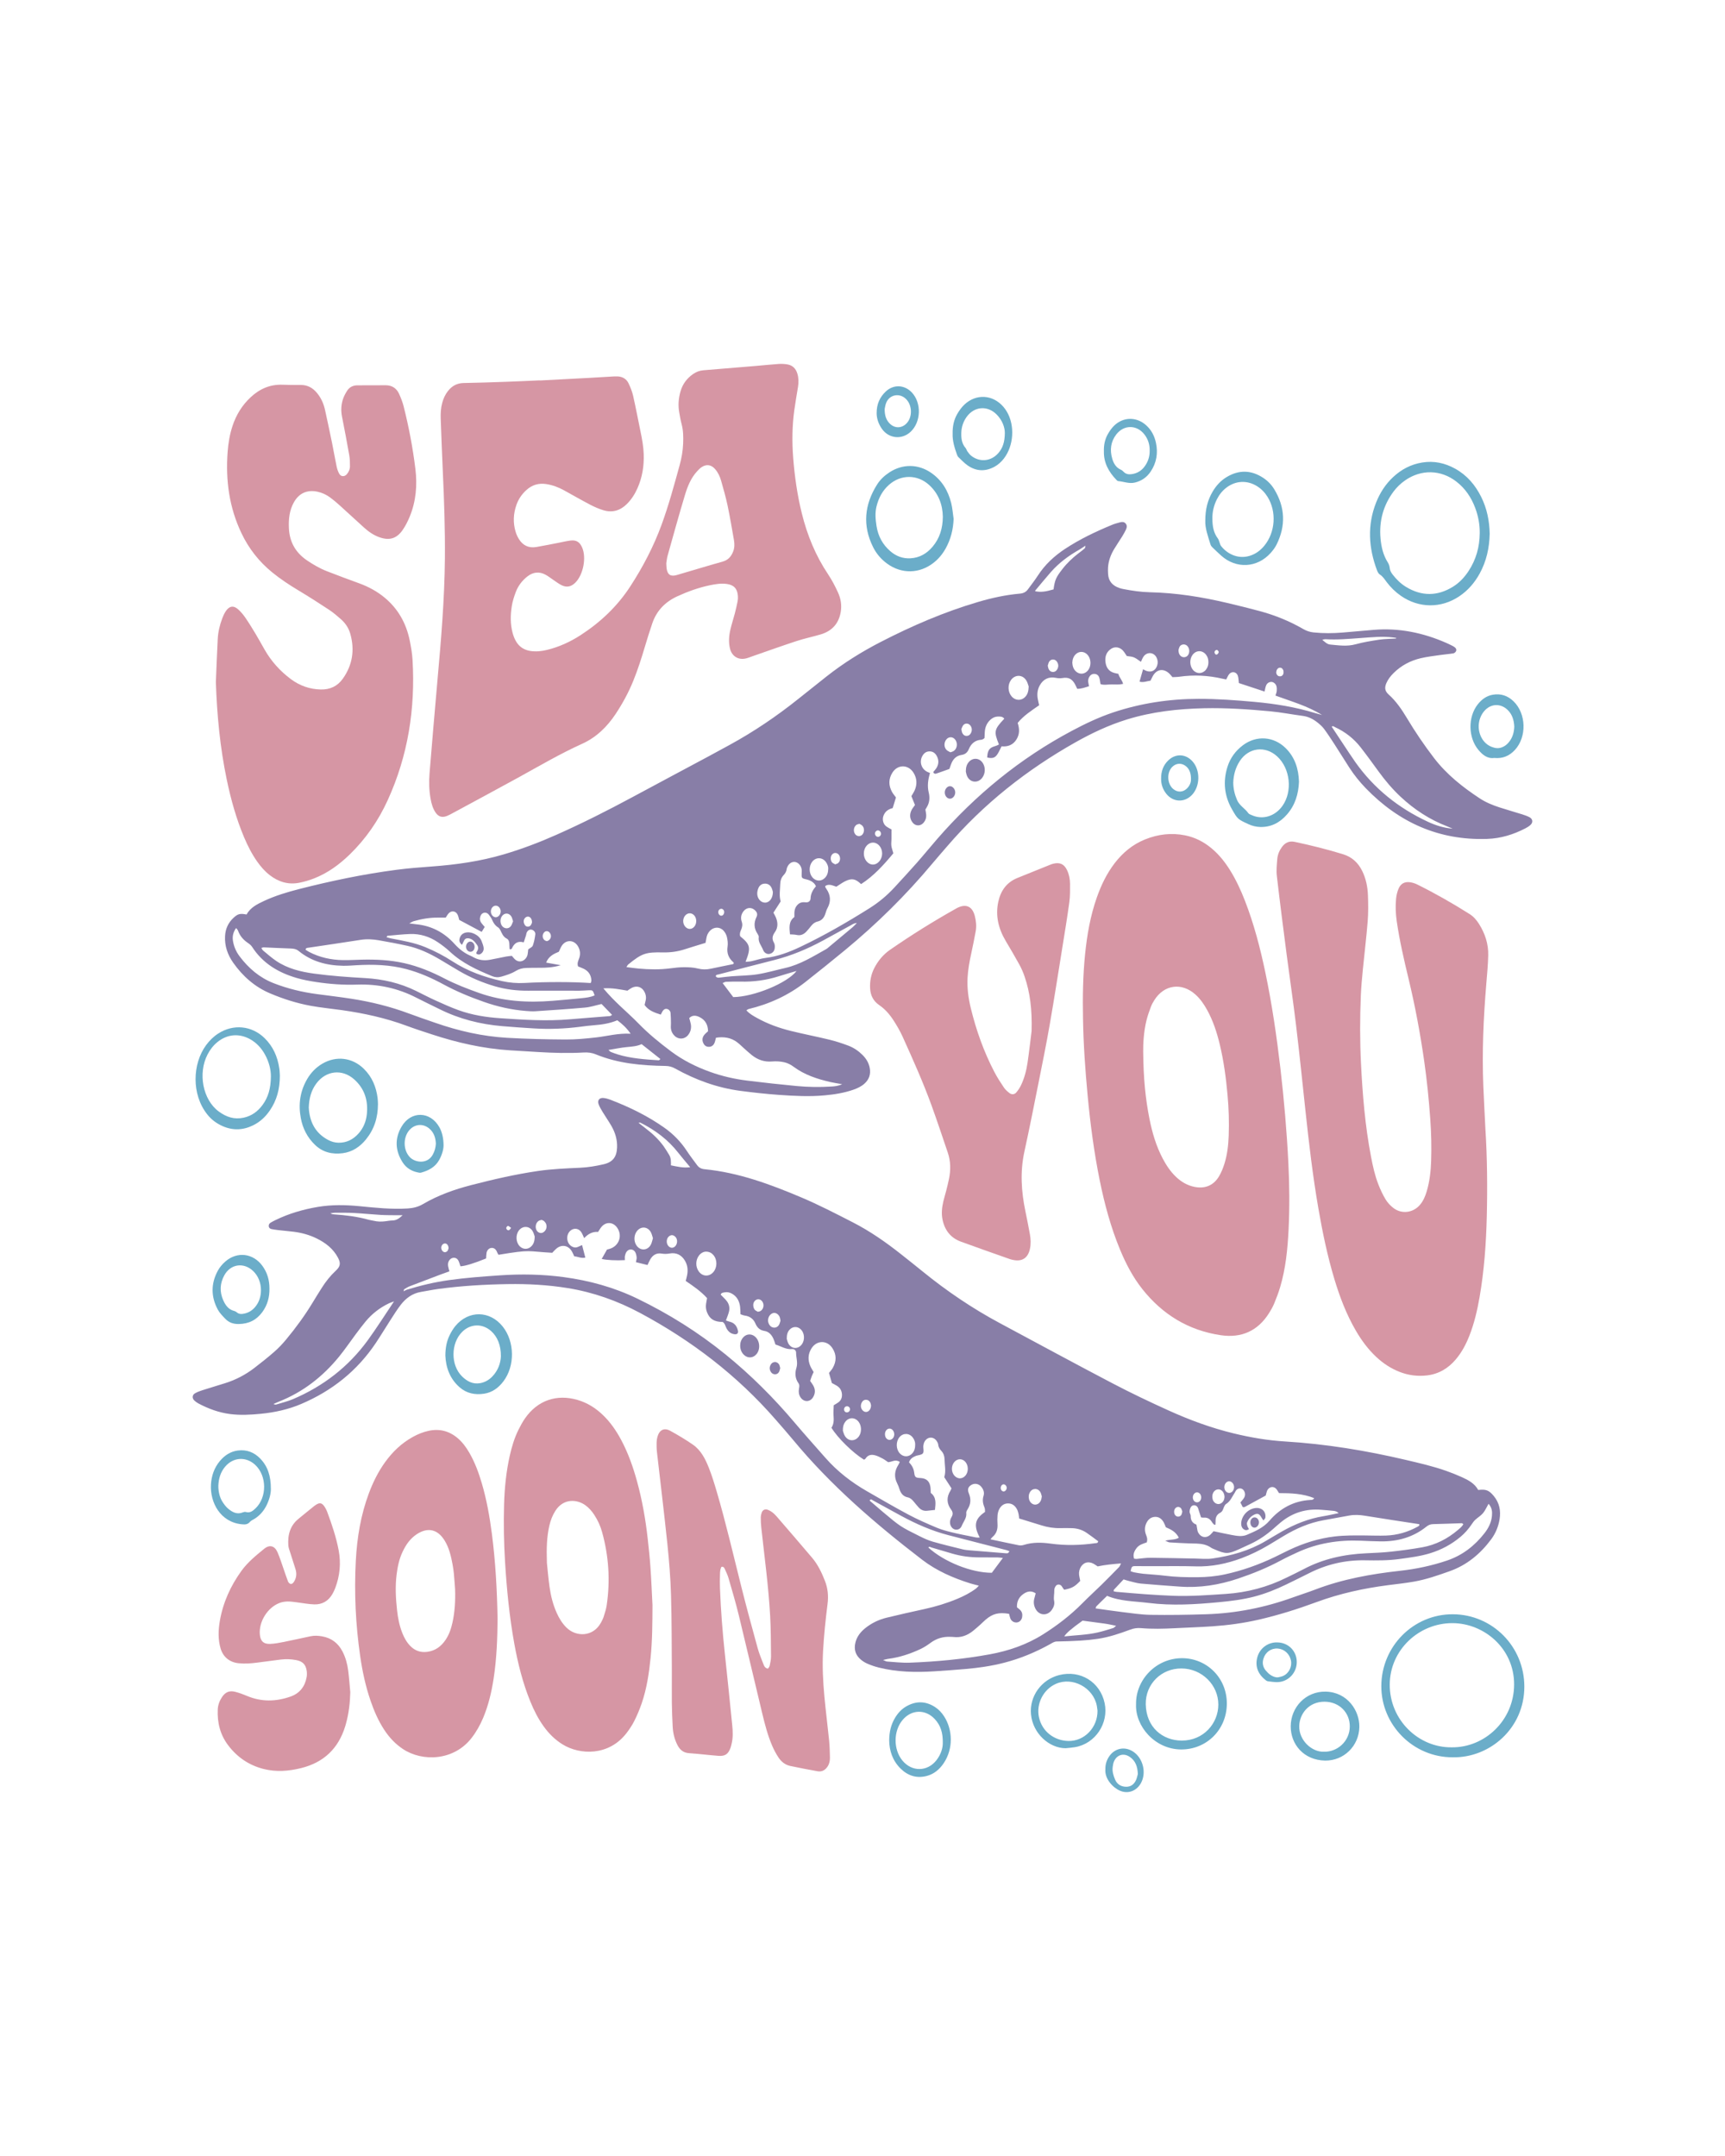 <?xml version="1.0" encoding="UTF-8"?> <!-- Generator: Adobe Illustrator 24.1.1, SVG Export Plug-In . SVG Version: 6.00 Build 0) --> <svg xmlns="http://www.w3.org/2000/svg" xmlns:xlink="http://www.w3.org/1999/xlink" version="1.1" x="0px" y="0px" viewBox="0 0 4000 5000" xml:space="preserve"> <g id="BG_00000163054883999996863800000011130605456569385113_" display="none"> <rect display="inline" fill="#FFEFDF" width="4000" height="5000"></rect> </g> <g id="Sea_You_Soon"> <g> <path fill="#D696A4" d="M1251.756,882.386c38.475-2.026,76.952-4.019,115.424-6.094c17.536-0.946,35.062-2.076,52.595-3.073 c3.957-0.225,7.936-0.461,11.889-0.309c11.727,0.453,20.98,5.688,25.957,16.288c4.307,9.171,8.248,18.775,10.475,28.612 c6.253,27.624,11.475,55.48,17.224,83.22c3.569,17.223,6.741,34.464,7.352,52.124c0.956,27.63-3.353,54.227-14.685,79.544 c-6.073,13.568-13.975,25.929-24.631,36.411c-15.493,15.239-33.818,20.456-54.61,14.035c-10.203-3.15-20.202-7.435-29.668-12.401 c-20.569-10.791-40.73-22.36-61.07-33.588c-13.002-7.177-26.698-12.304-41.464-14.566c-17.399-2.665-32.568,1.88-45.587,13.564 c-10.743,9.641-18.737,21.261-23.5,34.909c-7.109,20.369-8.085,41.081-1.948,61.828c1.748,5.908,4.369,11.74,7.587,16.996 c9.214,15.051,22.861,21.697,40.397,18.731c17.31-2.927,34.51-6.503,51.755-9.815c8.9-1.71,17.734-3.878,26.698-5.105 c14.252-1.952,22.3,2.99,28.042,16.297c10.146,23.516,2.434,63.038-15.839,81.177c-9.83,9.758-20.122,11.907-32.477,5.718 c-6.53-3.271-12.394-7.884-18.518-11.95c-6.126-4.068-11.907-8.762-18.359-12.207c-14.441-7.71-28.507-6.139-41.404,3.779 c-12.395,9.532-21.754,21.711-27.291,36.262c-4.009,10.535-7.514,21.506-9.288,32.595c-3.329,20.806-3.692,41.839,1.838,62.45 c1.744,6.5,4.235,12.993,7.531,18.842c7.387,13.107,18.846,20.746,33.867,23.028c13.134,1.995,25.988,0.563,38.742-2.574 c27.796-6.837,53.499-18.582,77.432-34.08c46.252-29.949,85.519-67.13,115.607-113.572 c29.057-44.851,53.703-91.837,72.137-142.207c16.59-45.332,29.179-91.78,41.943-138.206c4.503-16.377,7.521-33.144,8.186-50.255 c0.596-15.358,0.44-30.544-3.646-45.567c-2.374-8.729-3.755-17.738-5.385-26.657c-3.014-16.489-1.684-32.793,2.887-48.81 c4.853-17.002,14.855-30.439,29.39-40.44c7.108-4.891,14.883-7.891,23.66-8.591c40.662-3.242,81.31-6.666,121.957-10.094 c17.503-1.476,34.975-3.372,52.496-4.561c6.699-0.455,13.603-0.106,20.226,1.002c12.387,2.072,19.944,9.935,23.414,21.89 c2.904,10.005,3.007,20.114,1.351,30.326c-2.903,17.902-6.087,35.766-8.548,53.729c-5.022,36.658-5.477,73.51-2.637,110.336 c3.36,43.569,9.52,86.776,20.05,129.243c12.509,50.449,31.856,97.922,60.945,141.335c8.786,13.112,16.121,27.354,22.755,41.709 c6.742,14.589,9.295,30.222,6.363,46.47c-4.826,26.747-20.668,43.544-46.288,51.155c-18.453,5.482-37.405,9.361-55.682,15.338 c-33.901,11.085-67.471,23.184-101.181,34.854c-5.347,1.851-10.607,4.059-16.075,5.433c-17.858,4.488-32.995-4.736-37.391-22.679 c-3.734-15.244-2.366-30.489,1.212-45.496c2.888-12.115,6.822-23.976,9.975-36.033c2.433-9.303,4.561-18.698,6.445-28.128 c0.768-3.842,0.926-7.908,0.688-11.831c-1.198-19.702-11.56-26.499-25.711-28.442c-13.223-1.816-26.106,0.269-38.798,2.9 c-26.152,5.422-51.19,14.405-75.503,25.511c-28.247,12.902-48.395,33.271-58.475,62.846 c-6.212,18.226-11.954,36.623-17.447,55.081c-7.922,26.623-16.325,53.026-26.839,78.798 c-10.981,26.916-24.747,52.244-40.745,76.376c-19.8,29.868-45.007,54.426-77.8,69.197c-51.275,23.097-99.542,51.651-148.689,78.66 c-50.155,27.563-100.595,54.606-150.93,81.841c-4.484,2.426-8.974,4.931-13.697,6.804c-11.252,4.464-19.859,1.842-26.57-8.16 c-6.434-9.59-9.406-20.537-11.419-31.773c-3.524-19.671-3.996-39.529-2.371-59.343c5.84-71.186,11.798-142.365,18.164-213.506 c8.49-94.885,16.627-189.784,17.42-285.13c0.557-66.928-1.751-133.792-4.83-200.64c-1.878-40.779-3.376-81.576-4.885-122.371 c-0.462-12.491,0.203-24.918,3.51-37.116c2.705-9.98,6.817-19.175,13.231-27.337c9.278-11.804,20.834-18.385,36.354-18.645 c33.43-0.56,66.853-1.746,100.27-2.917c25.482-0.893,50.951-2.156,76.426-3.254C1251.747,882.2,1251.752,882.293,1251.756,882.386 z M1545,1306.218c0.35,5.72,0.301,9.144,0.809,12.484c2.194,14.436,9.447,19.006,23.837,14.8 c35.263-10.307,70.391-21.093,105.772-30.977c12.865-3.594,20.036-11.693,24.618-23.422c3.436-8.794,3.417-17.768,1.834-26.75 c-4.71-26.73-9.145-53.528-14.75-80.075c-4.081-19.33-9.601-38.373-14.96-57.408c-2.768-9.833-7.151-19.112-13.927-26.952 c-9.056-10.477-20.238-12.073-31.702-4.297c-3.684,2.499-6.85,5.875-9.904,9.172c-14.628,15.796-22.38,35.437-28.402,55.418 c-14.031,46.552-26.944,93.443-40.088,140.258C1546.318,1294.944,1545.761,1301.771,1545,1306.218z M2511.328,2361.888 c-0.959-49.923-0.2-99.807,4.867-149.522c4.552-44.655,12.236-88.718,27.226-131.218c10.047-28.485,22.972-55.517,41.52-79.568 c18.706-24.256,41.588-43.294,70.191-54.827c30.154-12.158,61.209-15.925,93.321-9.396c22.746,4.625,42.673,14.869,60.444,29.563 c17.674,14.614,31.718,32.328,43.738,51.724c13.783,22.242,24.698,45.888,34.164,70.236 c21.012,54.052,35.516,109.964,47.396,166.604c15.371,73.286,26.114,147.296,34.81,221.649 c8.566,73.239,14.855,146.659,18.524,220.286c2.569,51.557,3.033,103.195,0.458,154.757c-2.236,44.767-6.627,89.38-19.462,132.616 c-3.859,13.002-8.729,25.752-13.923,38.292c-3.233,7.806-7.533,15.26-12.056,22.428c-26.122,41.4-64.207,58.029-111.904,50.948 c-74.65-11.082-134.825-47.825-181.578-106.735c-22.016-27.741-38.247-58.875-51.769-91.474 c-21.586-52.039-36.122-106.166-47.289-161.256c-13.189-65.069-21.787-130.791-27.991-196.873 C2516.448,2480.824,2512.282,2421.459,2511.328,2361.888z M2650.863,2438.922c0.578,62.151,5.308,109.465,14.664,156.275 c6.352,31.781,15.43,62.717,30.629,91.559c8.233,15.625,17.924,30.233,30.797,42.492c12.136,11.557,26.021,19.839,42.699,23.214 c24.111,4.879,43.983-2.839,56.783-23.997c5.499-9.089,9.553-19.301,12.762-29.476c6.685-21.195,9.154-43.219,9.976-65.358 c1.179-31.754,0.111-63.442-2.772-95.119c-3.55-38.997-8.701-77.717-17.824-115.816c-6.746-28.177-15.622-55.636-29.795-81.12 c-7.206-12.956-15.542-25.068-26.621-35.043c-32.048-28.854-72.972-23.201-95.658,13.251c-2.983,4.792-5.811,9.816-7.766,15.083 c-3.739,10.068-7.42,20.232-10.02,30.633C2651.51,2394.328,2650.699,2423.802,2650.863,2438.922z M3439.636,2519.432 c-3.313-79.448,0.286-158.704,6.855-237.878c1.828-22.024,3.947-44.074,4.456-66.146c0.602-26.141-7.27-50.296-21.191-72.424 c-5.793-9.208-12.74-17.337-22.066-23.23c-39.315-24.843-79.645-47.899-121.323-68.541c-4.993-2.473-10.576-4.258-16.079-5.094 c-12.961-1.969-22.281,2.889-27.345,15.027c-3.002,7.195-4.889,15.152-5.649,22.926c-1.716,17.532-0.971,35.114,1.562,52.585 c6.513,44.928,16.736,89.107,27.36,133.177c15.155,62.868,26.997,126.335,36.184,190.327 c6.448,44.913,10.979,90.003,14.195,135.267c2.295,32.294,3.021,64.575,1.981,96.889c-0.767,23.836-3.4,47.513-10.214,70.501 c-3.402,11.475-8.011,22.444-15.957,31.655c-15.741,18.25-42.035,21.727-61.167,7.134c-7.061-5.385-13.579-12.34-18.174-19.898 c-6.72-11.054-12.213-23.015-16.922-35.098c-8.045-20.641-12.776-42.285-16.943-64.011 c-13.704-71.441-19.661-143.752-23.264-216.256c-2.618-52.683-2.585-105.446-0.34-158.159c0.844-19.809,2.682-39.592,4.603-59.334 c3.621-37.237,8.265-74.385,11.225-111.67c1.611-20.287,1.396-40.809,0.609-61.171c-0.746-19.318-4.546-38.286-13.168-55.904 c-9.402-19.213-23.582-32.583-44.589-39.058c-36.855-11.36-74.19-20.644-111.89-28.635c-12.69-2.69-22.158,1.622-29.583,11.685 c-6.202,8.406-10.187,17.89-11.009,28.179c-1.034,12.951-2.492,26.179-1.01,38.968c7.045,60.801,14.851,121.517,22.729,182.219 c7.075,54.522,15.22,108.911,21.757,163.495c7.886,65.845,14.701,131.82,21.75,197.763 c8.135,76.098,16.994,152.097,30.064,227.537c9.583,55.311,20.928,110.234,37.127,164.052 c12.449,41.363,27.729,81.555,49.464,119.051c13.144,22.675,28.509,43.655,47.747,61.622 c15.909,14.858,33.743,26.653,54.092,34.604c20.499,8.011,41.745,10.673,63.455,8.142c27.172-3.168,49.135-16.315,66.726-37.05 c13.731-16.186,23.516-34.666,31.278-54.272c11.529-29.12,18.611-59.454,23.938-90.219 c10.666-61.593,15.144-123.786,16.685-186.171c1.708-69.176,1.015-138.352-3.17-203.77 C3442.696,2582.857,3440.958,2551.153,3439.636,2519.432z M525.869,1808.358c9.529,45.569,21.95,90.322,40.091,133.321 c8.394,19.895,18.111,39.089,30.637,56.763c8.241,11.628,17.532,22.293,28.834,31.055c20.288,15.729,43.068,22.752,68.531,17.714 c11.589-2.293,23.118-5.679,34.122-9.981c31.623-12.363,58.579-32.011,82.796-55.524c37.462-36.374,66.568-78.643,88.214-126.105 c47.137-103.358,64.105-212.118,57.551-324.942c-0.884-15.217-3.533-30.434-6.589-45.401 c-8.085-39.594-26.757-73.236-58.158-99.272c-17.641-14.627-37.46-25.331-58.978-33.162 c-25.017-9.104-49.972-18.395-74.773-28.071c-16.412-6.403-31.594-15.202-46.218-25.107 c-26.297-17.813-40.357-42.368-41.954-73.965c-1.072-21.21,0.919-41.986,11.616-60.978c11.89-21.11,30.899-29.426,54.509-24.384 c10.747,2.295,20.49,6.782,29.213,13.207c7.74,5.701,15.112,11.956,22.259,18.396c18.958,17.08,37.643,34.463,56.564,51.586 c10.584,9.578,22.222,17.697,35.785,22.485c22.837,8.062,39.717,3.258,53.572-16.602c6.739-9.659,12.148-20.5,16.635-31.431 c14.564-35.475,17.684-72.792,13.105-110.35c-5.969-48.965-15.205-97.457-27.277-145.325c-2.479-9.829-6.289-19.43-10.451-28.701 c-5.856-13.043-16.36-20.074-30.869-20.131c-22.114-0.086-44.229,0.045-66.344,0.176c-9.767,0.058-17.885,4.178-23.114,12.202 c-4.277,6.562-8.076,13.774-10.35,21.227c-3.834,12.564-4.464,25.519-1.86,38.677c5.943,30.025,11.636,60.104,16.939,90.248 c1.459,8.292,1.599,16.889,1.575,25.344c-0.019,6.951-2.776,13.27-7.383,18.605c-5.077,5.881-13.257,5.9-17.22-0.836 c-3.076-5.227-5.069-11.352-6.336-17.333c-3.756-17.741-6.712-35.65-10.355-53.417c-5.351-26.094-10.871-52.156-16.624-78.164 c-3.225-14.578-9.322-27.951-19.034-39.452c-9.626-11.399-21.56-18.026-36.9-17.953c-14.174,0.068-28.361,0.012-42.522-0.531 c-28.934-1.109-53.107,9.65-73.889,29.014c-19.926,18.567-33.7,41.087-42.17,66.906c-6.399,19.506-9.708,39.562-11.225,60.017 c-4.869,65.646,3.581,128.809,32.3,188.84c16.985,35.503,40.555,65.421,70.82,90.148c19.335,15.797,40.175,29.482,61.618,42.344 c23.809,14.281,47.227,29.247,70.389,44.558c9.883,6.534,19.002,14.346,27.9,22.218c10.382,9.185,17.85,20.646,21.576,34.064 c10.323,37.171,4.981,71.979-17.431,103.562c-12.339,17.387-29.594,25.58-51.173,25.086c-25.852-0.592-48.921-8.807-69.498-24.141 c-24.866-18.529-45.204-41.177-60.64-68.14c-7.042-12.3-13.83-24.751-21.128-36.897c-7.59-12.632-15.304-25.219-23.65-37.354 c-4.78-6.95-10.338-13.613-16.59-19.246c-10.625-9.574-20.391-8.105-28.534,3.87c-3.465,5.096-6.117,10.889-8.306,16.679 c-5.844,15.455-9.725,31.494-10.59,47.994c-1.75,33.393-2.929,66.817-4.343,100.228 C503.138,1658.196,510.268,1733.746,525.869,1808.358z M2382.708,2464.58c-2.637,17.956-7.269,35.596-15.093,52.097 c-2.866,6.044-6.716,11.817-11.061,16.906c-4.04,4.733-10.468,5.332-15.428,1.6c-4.906-3.691-9.782-7.977-13.18-13.01 c-7.912-11.723-15.644-23.677-22.178-36.201c-24.503-46.964-42.119-96.575-54.646-147.968c-5.653-23.192-8.807-46.787-7.483-70.8 c1.033-18.745,4.423-37.102,8.407-55.405c3.735-17.156,7.148-34.388,10.375-51.648c2.223-11.892,1.056-23.762-1.873-35.421 c-5.693-22.667-20.17-29.445-40.775-19.234c-1.014,0.503-1.976,1.112-2.965,1.667c-52.447,29.397-103.399,61.197-152.825,95.423 c-15.659,10.844-27.648,25.103-36.403,42.016c-7.738,14.948-10.856,30.858-9.942,47.679c0.891,16.379,7.561,29.402,21.207,38.717 c13.828,9.438,24.504,21.998,33.405,35.873c7.63,11.894,14.856,24.22,20.667,37.077c23.807,52.678,47.488,105.448,67.228,159.821 c13.144,36.205,25.244,72.793,37.613,109.276c6.719,19.816,7.026,40.087,2.889,60.449c-1.916,9.428-4.248,18.777-6.6,28.109 c-2.077,8.241-4.717,16.346-6.622,24.623c-3.198,13.893-4.799,27.867-1.868,42.127c5.079,24.704,18.792,42.393,42.52,51.124 c37.738,13.886,75.736,27.067,113.637,40.509c2.127,0.754,4.361,1.226,6.567,1.73c21.408,4.896,35.349-3.883,39.971-25.438 c2.409-11.234,1.965-22.607-0.077-33.825c-3.247-17.836-6.72-35.635-10.421-53.382c-9.587-45.975-12.524-91.869-2.348-138.334 c11.758-53.691,22.404-107.63,33.171-161.533c8.88-44.454,17.888-88.898,25.659-133.552 c10.396-59.741,19.73-119.669,29.368-179.541c5.583-34.685,11.336-69.354,16.055-104.161c1.893-13.961,1.624-28.273,1.574-42.423 c-0.038-10.813-2.146-21.469-6.808-31.361c-6.705-14.224-16.533-18.836-31.921-15.19c-2.741,0.649-5.411,1.678-8.033,2.731 c-25.226,10.138-50.481,20.203-75.634,30.519c-24.63,10.101-38.307,29.393-43.875,54.665 c-7.212,32.729,0.333,62.901,17.116,91.287c10.671,18.048,21.398,36.076,31.474,54.457c4.879,8.901,9.021,18.354,12.283,27.968 c12.703,37.439,17.6,76.077,16.279,126.217C2389.912,2408.392,2386.823,2436.562,2382.708,2464.58z M1513.018,3722.559 c-0.198,40.852-0.279,81.644-4.409,122.323c-3.613,35.583-8.863,70.881-20.437,104.85c-4.734,13.894-10.457,27.557-16.992,40.698 c-5.008,10.071-11.357,19.648-18.212,28.599c-41.214,53.813-108.175,51.095-148.058,26.648 c-17.678-10.836-32.052-25.113-44.105-41.828c-13.001-18.03-22.891-37.755-31.231-58.288 c-17.563-43.241-28.758-88.27-37.055-134.057c-11.331-62.528-17.457-125.639-21.375-189.04 c-2.73-44.176-3.551-88.344-2.308-132.542c1.084-38.565,4.829-76.899,13.37-114.627c4.64-20.495,10.678-40.569,20.022-59.444 c4.51-9.111,9.396-18.162,15.183-26.496c29.026-41.792,73.463-57.084,122.306-42.651c22.225,6.568,41.178,18.562,57.848,34.426 c17.849,16.987,31.557,37.023,43.07,58.662c16.053,30.17,27.333,62.207,36.376,95.029c12.062,43.777,19.914,88.396,24.912,133.504 c2.433,21.959,4.819,43.943,6.343,65.977C1510.301,3663.69,1511.475,3693.137,1513.018,3722.559z M1268.188,3624.378 c1.278,11.99,3.078,34.002,6.113,55.844c2.885,20.769,8.034,41.092,16.653,60.359c5.586,12.486,12.599,24.01,22.358,33.778 c22.131,22.153,62.038,22.649,80.4-11.579c2.399-4.472,4.774-9.071,6.278-13.886c2.692-8.617,5.572-17.318,6.876-26.204 c8.415-57.33,4.792-114.004-10.767-169.819c-3.964-14.218-10.097-27.628-18.255-40.016c-5.647-8.575-12.314-16.205-20.721-22.226 c-18.385-13.167-50.225-16.913-69.404,13.31c-6.755,10.644-11.124,22.241-13.903,34.457 C1268.125,3563.416,1266.994,3588.81,1268.188,3624.378z M1153.789,3753.858c-0.344,43.846-1.843,91.966-9.278,139.705 c-4.809,30.876-11.908,61.153-24.025,90.075c-7.035,16.791-15.843,32.544-27.049,46.988 c-41.204,53.11-113.996,55.508-159.052,25.598c-17.784-11.805-31.928-27.025-43.527-44.77 c-13.734-21.011-23.594-43.863-31.688-67.514c-11.411-33.34-18.816-67.649-23.871-102.461 c-10.7-73.69-14.18-147.768-10.236-222.108c2.834-53.413,11.449-105.837,30.281-156.219c9.565-25.59,21.54-49.916,37.536-72.145 c17.445-24.241,38.555-44.461,64.9-58.902c11.483-6.294,23.478-11.175,36.346-13.921c24.98-5.333,47.171,0.333,66.67,16.643 c11.446,9.573,20.106,21.461,27.526,34.295c12.845,22.216,21.635,46.108,28.861,70.616 c11.245,38.141,18.167,77.186,23.304,116.528C1148.863,3620.392,1152.49,3684.873,1153.789,3753.858z M1055.272,3685.371 c-0.789-10.299-1.613-23.318-2.847-36.297c-0.697-7.326-1.838-14.631-3.178-21.872c-3.52-19.01-7.961-37.78-18.238-54.5 c-16.173-26.312-39.259-31.615-65.032-14.409c-6.95,4.64-13.317,10.713-18.512,17.27c-5.566,7.023-10.038,15.104-13.916,23.235 c-7.88,16.519-11.526,34.259-13.826,52.365c-3.529,27.79-2.043,55.512,0.987,83.156c1.976,18.027,5.446,35.85,12.203,52.866 c4.44,11.183,10.161,21.517,18.641,30.16c10.631,10.833,23.457,15.356,38.583,13.524c18.777-2.275,32.529-12.316,42.891-27.564 c8.418-12.388,13.103-26.353,16.262-40.826C1054.64,3737.968,1056.174,3713.114,1055.272,3685.371z M1680.347,3637.907 c3.219,7.234,6.806,14.413,8.992,21.977c8.178,28.298,16.602,56.56,23.575,85.166c18.52,75.978,36.199,152.16,54.501,228.192 c6.233,25.894,12.88,51.75,23.55,76.26c4.046,9.294,8.915,18.378,14.552,26.792c6.446,9.622,15.475,16.766,27.142,19.19 c21.075,4.378,42.197,8.576,63.397,12.286c9.898,1.732,17.616-2.826,23.055-11.155c4.19-6.417,5.556-13.699,5.369-21.133 c-0.328-13.03-0.596-26.103-1.891-39.058c-3.384-33.843-7.752-67.591-10.897-101.454c-3.304-35.573-5.123-71.199-3.1-107.014 c2.049-36.269,5.851-72.336,10.386-108.329c2.329-18.49,0.678-36.199-6.094-53.429c-7.494-19.068-16.264-37.593-29.548-53.339 c-27.412-32.495-55.279-64.606-83.056-96.791c-2.944-3.412-6.293-6.59-9.899-9.281c-3.126-2.333-6.727-4.251-10.396-5.583 c-5.935-2.155-11.447,0.466-13.665,6.562c-1.329,3.652-2.173,7.688-2.205,11.559c-0.061,7.353,0.256,14.751,1.046,22.062 c7.37,68.194,16.764,136.2,20.619,204.724c1.781,31.669,1.78,63.449,2.088,95.183c0.071,7.259-1.651,14.591-3.096,21.78 c-0.499,2.484-2.662,4.634-3.918,6.694c-7.012-1.036-8.904-6.123-10.686-10.712c-4.713-12.135-9.797-24.221-13.239-36.738 c-12.767-46.438-25.434-92.914-37.206-139.611c-18.839-74.726-36.093-149.862-57.85-223.826 c-5.433-18.471-11.065-36.972-18.16-54.842c-8.187-20.622-18.254-40.796-37.159-53.854 c-16.748-11.568-34.319-22.069-52.163-31.884c-14.236-7.831-25.155-2.385-29.803,13.471c-1.26,4.296-1.938,8.897-2.023,13.374 c-0.139,7.353-0.057,14.775,0.768,22.073c8.027,70.972,16.79,141.866,24.159,212.905c4.092,39.451,7.3,79.094,8.482,118.724 c1.774,59.497,1.492,119.057,1.933,178.592c0.177,23.815-0.311,47.637-0.006,71.449c0.24,18.705,0.948,37.416,1.983,56.095 c0.823,14.84,4.328,29.174,11.251,42.436c5.561,10.651,13.542,17.473,26.494,18.36c22.61,1.547,45.129,4.386,67.726,6.178 c15.794,1.253,23.024-3.677,28.497-18.216c1.19-3.162,1.868-6.524,2.665-9.823c3.379-14,2.875-28.215,1.471-42.319 c-5.506-55.281-11.136-110.552-17.109-165.784c-5.489-50.756-9.402-101.617-11.395-152.623 c-0.42-10.755-0.253-21.548,0.064-32.311c0.177-6.032,0.33-12.269,3.587-17.341 C1677.473,3632.962,1679.228,3635.392,1680.347,3637.907z M807.349,3873.809c-2.001-15.203-6.007-30.014-13.118-43.774 c-10.017-19.383-25.559-31.28-47.224-35.144c-9.051-1.614-18.035-2.085-27.023-0.198c-20.507,4.305-40.937,8.992-61.486,13.082 c-10.531,2.096-21.212,4.129-31.896,4.606c-15.53,0.694-22.87-6.701-24.133-22.184c-2.413-29.587,18.065-62.418,45.986-72.857 c5.704-2.133,12.098-3.162,18.202-3.287c7.306-0.149,14.657,1.094,21.963,1.956c13.483,1.591,26.921,4.43,40.427,4.762 c18.378,0.452,32.696-8.071,41.893-24.291c2.504-4.417,4.714-9.062,6.505-13.811c10.655-28.243,13.463-57.439,7.929-86.983 c-5.749-30.692-15.783-60.26-26.641-89.508c-0.983-2.647-2.246-5.211-3.589-7.701c-7.652-14.195-13.822-15.709-26.679-5.733 c-12.089,9.379-23.621,19.472-35.607,28.989c-20.2,16.038-25.885,37.755-24.29,62.129c0.362,5.53,2.611,10.978,4.292,16.37 c4.048,12.982,8.408,25.867,12.385,38.87c3.137,10.255,2.271,20.2-3.695,29.351c-1.905,2.922-4.686,5.753-8.277,4.629 c-2.256-0.706-4.6-3.388-5.514-5.727c-3.504-8.964-6.395-18.166-9.61-27.245c-4.729-13.352-8.892-26.955-14.485-39.938 c-6.653-15.442-18.411-18.741-31.267-8.214c-18.83,15.418-37.888,30.846-52.348,50.792 c-25.318,34.924-42.812,73.439-50.22,116.013c-3.701,21.272-4.525,42.915,1.651,64.093c5.801,19.892,21.019,32.243,41.802,34.382 c14.764,1.519,29.423,0.435,44.074-1.575c17.957-2.462,35.932-4.807,53.923-7.005c11.893-1.453,23.777-0.986,35.556,1.28 c14.688,2.825,22.037,9.958,24.299,24.485c0.771,4.949,0.789,10.261-0.103,15.18c-3.959,21.825-16.322,37.503-37.194,44.878 c-33.725,11.916-67.605,12.717-101.193-1.497c-8.841-3.741-17.953-7.097-27.235-9.483c-13.447-3.457-23.013,0.667-30.672,12.317 c-5.688,8.652-9.323,18.176-9.793,28.63c-1.369,30.449,5.59,58.647,24.209,83.155c20.912,27.526,48.101,46.166,81.754,54.743 c29.286,7.463,58.492,5.212,87.47-1.984c52.291-12.984,86.318-45.348,102.108-96.876c0.664-2.167,1.265-4.355,1.866-6.541 c6.504-23.672,9.322-47.8,9.91-72.421C810.671,3907.611,809.564,3890.637,807.349,3873.809z"></path> <path fill="#6BADC9" d="M3454.361,1237.715c-0.705,32.55-7.428,63.801-23.383,92.714c-11.676,21.16-27.093,39.012-47.261,52.528 c-42.196,28.28-93.776,27.768-135.465-1.28c-12.653-8.817-23.494-19.5-32.803-31.78c-4.748-6.263-8.716-13.06-15.803-17.472 c-3.025-1.884-5.188-6.033-6.532-9.608c-19.633-52.214-22.94-104.751-2.091-157.486c8.853-22.393,21.645-42.316,39.326-58.836 c19.071-17.818,41.161-29.545,67.203-33.808c27.474-4.497,52.942,1.025,76.896,14.332c27.128,15.07,46.366,37.663,60.097,65.164 C3447.942,1179.017,3453.714,1207.659,3454.361,1237.715z M3431.278,1236.299c0.21-20.077-3.445-39.478-10.433-58.204 c-9.091-24.362-23.125-45.328-43.901-61.345c-35.878-27.661-81.344-28.677-118.552-2.798 c-10.319,7.177-19.331,15.756-26.831,25.794c-24.112,32.272-33.818,68.753-30.39,108.657c1.708,19.874,6.261,39.073,17.141,56.347 c2.331,3.701,3.836,8.365,4.247,12.724c0.572,6.071,3.411,10.652,6.913,15.151c8.77,11.266,18.833,21.223,31.08,28.611 c36.421,21.972,72.894,21.675,108.98-0.784c14.638-9.11,26.193-21.532,35.668-35.875 C3422.881,1297.813,3431.006,1268.207,3431.278,1236.299z M3368.7,4075.37c-92.239,0.307-165.909-75.493-165.653-165.086 c0.264-92.329,74.633-167.127,166.129-166.618c91.667,0.51,165.418,75.049,165.508,167.645 C3534.779,4009.161,3453.434,4077.095,3368.7,4075.37z M3366.417,4052.243c76.087,0.865,144.208-61.947,144.57-145.491 c0.364-83.955-69.818-142.379-143.07-142.522c-78.308-0.153-144.99,62.701-145.339,142.415 C3222.219,3988.722,3289.227,4053.295,3366.417,4052.243z M2211.29,1203.34c-0.951,24.473-6.597,47.308-18.419,68.56 c-7.24,13.016-16.547,24.316-28.344,33.49c-32.542,25.307-73.888,26.066-107.23,1.873c-14.002-10.16-25.045-23.016-32.733-38.465 c-24.929-50.1-20.122-98.526,9.261-145.132c7.313-11.6,17.337-20.894,28.887-28.399c30.236-19.645,66.044-19.432,95.887,0.868 c25.116,17.085,39.829,41.478,47.042,70.41C2208.631,1178.535,2209.472,1191.059,2211.29,1203.34z M2186.278,1198.271 c-0.488-27.311-9.59-53.406-31.902-73.68c-27.012-24.544-65.282-24.599-92.658-0.503c-15.401,13.555-24.449,30.794-29.272,50.583 c-3.711,15.226-2.271,30.187,0.108,45.432c3.654,23.419,14.169,42.82,31.922,58.186c13.331,11.539,29.001,17.509,46.847,16.479 c21.019-1.213,37.807-10.992,51.119-26.789C2178.791,1248.577,2186.065,1225.787,2186.278,1198.271z M876.437,2560.448 c-0.064,31.483-8.776,58.467-27.667,81.792c-14.019,17.31-31.723,29.279-54.127,32.173c-24.039,3.105-46.121-1.951-64.225-19.37 c-17.728-17.057-28.389-37.943-32.873-61.948c-5.924-31.712-1.909-61.974,14.441-90.164c8.684-14.973,20.288-27.178,35.24-36 c32.412-19.123,69.888-14.539,96.693,11.968c18.883,18.673,28.496,41.834,31.723,67.867 C876.267,2551.807,876.245,2556.928,876.437,2560.448z M715.996,2568.654c1.764,31.319,13.752,58.324,44.626,74.857 c7.813,4.184,15.562,6.428,24.182,6.581c18.818,0.334,34-7.421,46.359-21.139c11.378-12.629,17.605-27.778,19.437-44.451 c3.49-31.752-5.053-59.757-29.299-81.337c-27.923-24.853-65.381-20.476-87.702,9.486 C721.673,2528.659,716.693,2546.991,715.996,2568.654z M2634.326,3951.816c-0.813-56.019,46.465-106.738,107.406-106.289 c56.824,0.418,103.642,45.768,103.094,106.146c-0.545,59.999-47.223,105.81-106.05,105.507 C2677.953,4056.865,2631.875,4003.112,2634.326,3951.816z M2739.837,3869.346c-46.684-0.466-83.769,36.072-83.012,82.73 c0.872,53.727,39.12,84.465,83.44,84.539c50.783,0.085,84.861-40.115,84.852-83.638 C2825.108,3907.218,2786.534,3869.538,2739.837,3869.346z M648.941,2494.64c-0.026,31.63-7.365,57.386-23.147,80.541 c-10.059,14.758-22.78,26.696-38.91,34.601c-23.166,11.353-46.801,12.345-70.528,1.905c-14.121-6.213-26.078-15.008-35.915-27.444 c-36.575-46.24-34.47-116.909-2.519-160.461c7.769-10.59,16.977-19.691,28.055-26.857c35.01-22.647,77.758-18.517,107.544,10.597 c19.814,19.367,30.243,43.417,34.165,70.49C648.658,2484.715,648.722,2491.549,648.941,2494.64z M628.141,2496.672 c0.21-15.505-4.291-34.18-13.881-51.358c-8.161-14.619-19.047-26.644-33.712-34.984c-25.427-14.461-53.3-12.233-76.087,6.094 c-9.849,7.921-17.323,17.755-23.149,28.938c-22.647,43.469-11.294,105.107,26.192,132.494 c17.51,12.793,35.688,18.776,57.065,14.269c18.661-3.934,33.01-14.361,44.114-29.437 C621.864,2544.792,627.87,2524.465,628.141,2496.672z M3012.13,1812.836c-1.136,28.684-8.979,54.291-27.572,75.733 c-16.35,18.857-36.614,29.951-62.337,29.275c-9.805-0.258-19.005-2.59-27.834-6.717c-24.185-11.307-24.386-11.184-37.548-34.158 c-17.845-31.149-21.308-64.081-10.644-98.317c6.426-20.631,18.738-37.371,35.942-50.339c31.108-23.449,71.317-20.785,99.077,6.642 C3003.041,1756.519,3011.198,1783.62,3012.13,1812.836z M2859.698,1815.307c0.229,14.54,3.475,27.503,8.913,40.173 c5.584,13.01,18.435,19.441,26.141,30.471c1.453,2.079,4.714,3,7.265,4.19c25.381,11.843,54.364,3.296,71.704-21.091 c23.986-33.733,18.247-87.141-12.361-115.021c-27.564-25.107-65.927-20.406-86.367,10.731 C2864.795,1780.294,2860.251,1797.613,2859.698,1815.307z M2794.884,1207.167c0.038-26.284,5.474-47.425,16.935-66.914 c8.167-13.888,18.761-25.596,32.641-33.934c28.557-17.156,56.919-16.415,84.698,1.863c10.536,6.932,19.239,15.938,25.767,26.707 c25.204,41.576,26.874,84.359,5.339,127.838c-3.469,7.005-8.371,13.53-13.597,19.399c-31.279,35.13-80.187,37.696-115.104,6.259 c-7.11-6.401-14.022-13.027-20.869-19.71c-1.568-1.53-2.987-3.57-3.627-5.638 C2801.052,1243.589,2794.031,1224.326,2794.884,1207.167z M2811.326,1203.89c0.202,16.106,2.529,31.562,12.712,44.93 c1.97,2.586,2.685,6.134,3.943,9.253c1.045,2.588,1.515,5.592,3.135,7.734c12.883,17.044,37.758,31.796,66.239,23.377 c14.095-4.166,25.283-12.489,34.486-23.693c25.581-31.146,28.688-79.008,7.402-113.182c-6.396-10.268-14.554-18.787-24.904-25.129 c-22.573-13.832-48.966-12.549-70.092,3.396c-9.686,7.311-17.028,16.57-22.447,27.359 C2814.546,1172.376,2810.944,1187.68,2811.326,1203.89z M1032.703,3143.409c0.224-17.742,2.97-32.788,9.812-46.725 c3.717-7.57,8.085-15.075,13.447-21.541c30.626-36.928,80.106-36.128,109.893,1.438c27.806,35.066,28.47,91.52,1.319,127.116 c-11.392,14.936-25.857,25.663-44.8,28.472c-20.984,3.112-40.517-0.678-56.951-15.202 C1042.655,3196.846,1033.828,3170.684,1032.703,3143.409z M1161.506,3145.453c0.217-25.502-8.194-45.726-22.689-58.572 c-20.33-18.02-47.843-17.245-67.127,1.891c-26.501,26.295-26.982,76.967-0.366,103.179c11.548,11.374,25.196,18.979,42.59,15.657 c10.958-2.093,20.045-7.422,27.669-15.328C1155.221,3178.14,1160.874,3160.788,1161.506,3145.453z M3072.705,4083.001 c-49.831-0.977-79.87-38.021-79.745-79.392c0.134-44.282,34.963-81.555,81.114-80.512c50.986,1.152,78.687,44.86,78.024,81.95 C3151.314,4048.889,3116.439,4083.465,3072.705,4083.001z M3069.546,4062.422c31.335,1.142,60.054-24.077,60.414-58.212 c0.335-31.854-23.872-57.659-58.533-57.757c-37.037-0.104-57.867,28.469-58.693,56.005 C3011.716,4036.333,3042.269,4063.426,3069.546,4062.422z M2208.989,1005.763c-0.318-16.973,2.863-32.464,11.082-46.38 c4.543-7.692,9.98-15.263,16.472-21.327c27.298-25.495,65.78-22.967,90.164,5.402c2.934,3.413,5.587,7.141,7.891,11.008 c19.157,32.156,16.183,79.299-6.77,108.931c-5.953,7.685-12.979,14.234-21.524,18.905c-21.319,11.651-42.421,11.002-62.372-2.846 c-7.816-5.425-14.433-12.61-21.404-19.197c-1.565-1.479-2.67-3.688-3.404-5.767 C2213.462,1038.456,2208.373,1022.281,2208.989,1005.763z M2330.049,1004.142c0.026-13.062-5.719-29.266-18.634-42.523 c-21.435-22.003-52.562-19.445-70.292,5.715c-7.709,10.939-11.667,23.215-12.026,36.614c-0.341,12.722,1.06,24.899,9.971,35.068 c1.805,2.059,2.32,5.203,3.966,7.456c2.631,3.601,5.255,7.44,8.675,10.193c19.621,15.792,45.698,13.583,62.627-5.168 C2325.08,1039.599,2329.865,1025.363,2330.049,1004.142z M2470.889,4054.326c-37.705-0.141-75.951-33.842-80.17-78.584 c-3.938-41.756,23.925-80.619,65.459-91.087c48.967-12.341,94.903,15.948,105.301,65.053 c9.828,46.413-21.217,94.136-68.795,102.171C2485.487,4053.094,2478.157,4053.529,2470.889,4054.326z M2544.933,3967.39 c-0.377-2.79-0.752-7.323-1.627-11.757c-8.285-41.979-56.149-67.578-94.628-50.671c-29.205,12.832-46.079,46.001-39.621,76.926 c7.073,33.87,35.775,54.853,68.142,55.63C2514.462,4038.412,2545.345,4006.339,2544.933,3967.39z M624.822,2988.5 c0.31,19.58-4.61,37.914-16.308,54.031c-13.507,18.611-31.456,27.746-55.017,28.021c-13.026,0.152-23.035-3.574-31.453-12.475 c-6.167-6.521-12.799-13.131-16.983-20.907c-16.185-30.079-16.162-60.77,0.288-90.751c4.253-7.752,10.421-14.944,17.117-20.777 c27.508-23.964,64.476-19.445,86.019,10.09C619.859,2951.325,624.953,2969.021,624.822,2988.5z M605.105,2992.381 c0.109-17.339-6.365-33.463-17.855-44.5c-22.028-21.158-52.695-16.807-67.248,9.942c-10.08,18.527-10.994,37.916-2.471,57.316 c5.136,11.69,12.135,21.839,25.732,25.156c2.107,0.514,4.233,1.753,5.882,3.194c5.386,4.707,11.574,4.148,17.721,2.805 c10.331-2.257,18.774-7.813,25.398-16.013C601.176,3019.248,604.976,3006.424,605.105,2992.381z M628.081,3453.034 c0.21,10.285-3.338,24.965-10.416,38.821c-6.579,12.881-15.789,23.342-28.204,30.9c-3.362,2.047-7.366,3.625-9.795,6.5 c-5.495,6.505-11.407,6.495-19.539,5.656c-49.306-5.091-73.348-50.62-70.926-92.284c1.174-20.198,7.593-38.791,20.797-54.538 c10.9-13,24.398-21.927,41.488-24.167c20.514-2.688,37.942,4.128,52.131,18.884 C620.998,3400.88,628.101,3423.004,628.081,3453.034z M506.304,3445.806c-0.09,12.531,2.856,26.154,9.084,36.215 c3.815,6.163,8.314,12.334,13.822,16.922c9.752,8.124,20.695,14.027,34.201,8.289c1.981-0.841,4.633-1.327,6.611-0.744 c9.755,2.875,16.266-2.483,22.498-8.444c26.972-25.801,26.506-75.562-0.871-100.965c-21.034-19.518-50.39-17.949-69.172,3.781 C511.223,3413.878,506.93,3429.437,506.304,3445.806z M2061.903,4036.234c0.122-19.941,4.232-36.764,13.463-52.211 c6.494-10.866,14.801-20.116,25.75-26.495c22.565-13.146,45.112-12.935,67.191,1.37c8.67,5.617,15.501,13.117,21.074,21.782 c19.349,30.078,22.093,74.471-1.526,109c-9.56,13.976-22.098,24.49-38.58,28.875c-23.263,6.189-43.713-0.126-60.729-16.814 C2069.717,4083.275,2062.188,4060.093,2061.903,4036.234z M2186.16,4042.17c0.49-23.849-5.261-41.221-18.668-55.559 c-21.713-23.221-53.74-22.281-74.268,1.878c-21.717,25.559-22.02,68.556-0.664,94.439c21.854,26.488,57.8,26.188,78.933-0.828 C2181.61,4069.166,2186.327,4054.279,2186.16,4042.17z M3464.596,1757.776c-15.374,2.098-26.639-6.992-36.381-18.636 c-23.981-28.665-24.602-76.393-1.531-105.669c9.029-11.457,20.243-19.785,34.879-22.333c18.581-3.235,34.64,2.212,48.117,15.289 c29.538,28.66,31.056,82.48,3.138,112.768C3500.192,1752.892,3484.737,1759.769,3464.596,1757.776z M3511.362,1684.904 c-0.801-15.001-4.734-28.32-15.628-38.723c-15.361-14.668-36.678-14.698-51.647,0.286c-3.915,3.919-7.249,8.767-9.684,13.757 c-13.395,27.446-1.593,61.899,24.429,71.84c8.094,3.093,15.014,4.079,22.72,1.468c8.31-2.816,14.651-8.352,19.667-15.466 C3508.322,1707.992,3510.98,1696.575,3511.362,1684.904z M2559.762,1046.848c-0.478-14.381,2.208-27.728,8.963-39.784 c4.097-7.311,9.099-14.519,15.13-20.269c21.367-20.374,51.742-20.402,73.789-0.666c12.246,10.963,19.425,24.9,22.816,40.838 c5.076,23.856,1.423,46.257-12.213,66.604c-8.833,13.18-20.969,21.804-36.72,25.56c-13.375,3.189-25.692-2.331-38.525-3.419 c-1.471-0.125-3.036-1.561-4.182-2.751C2570.908,1094.359,2559.121,1073.052,2559.762,1046.848z M2665.908,1045.253 c0.314-14.054-3.658-26.782-12.295-37.859c-17.669-22.662-47.611-22.695-65.133,0.115c-12.995,16.917-15.267,36.087-9.427,56.159 c3.213,11.044,8.761,20.766,20.194,25.752c2.478,1.08,4.653,3.137,6.594,5.111c5.341,5.434,11.994,6.019,18.838,5.019 c12.292-1.796,22.241-7.852,29.593-17.899C2662.183,1070.84,2666.126,1058.695,2665.908,1045.253z M1028.562,2656.277 c-0.049,9.124-3.517,22.063-10.336,34.138c-9.308,16.484-24.659,24.316-41.986,29.11c-2.512,0.695-5.58-0.185-8.301-0.761 c-14.497-3.065-26.25-10.61-34.245-23.055c-17.473-27.196-18.749-55.538-2.292-83.309c21.805-36.797,66.496-35.536,87.44,1.777 C1024.808,2624.807,1028.48,2638.95,1028.562,2656.277z M1010.729,2652.343c-0.636-13.597-4.422-25.701-14.963-34.82 c-13.098-11.331-30.46-11.33-43.108-0.128c-18.508,16.393-19.124,49.793-1.505,67.008c11.934,11.66,39.743,16.06,52.279-6.458 C1007.946,2669.836,1010.165,2661.308,1010.729,2652.343z M2032.801,958.381c-0.14-21.186,7.322-37.299,21.04-50.328 c18.01-17.106,43.597-15.955,60.597,2.159c22.748,24.236,21.434,68.275-2.715,91.027c-20.237,19.066-50.622,16.117-66.647-6.625 C2037.046,983.218,2032.832,970.474,2032.801,958.381z M2051.415,948.349c-0.232,15.531,3.852,26.138,11.802,34.011 c11.186,11.077,26.608,11.301,37.917,0.549c16.281-15.479,14.491-46.767-3.452-60.371c-14.826-11.24-35.133-6.232-42.469,10.937 C2052.819,939.079,2052.133,945.413,2051.415,948.349z M2692.434,1806.118c-0.24-17.035,4.769-31.037,16.259-42.331 c17.112-16.82,40.833-15.836,56.731,2.142c18.358,20.761,17.623,57.604-1.551,77.694c-17.242,18.065-43.375,17.055-59.17-2.452 C2696.224,1830.701,2692.276,1818.554,2692.434,1806.118z M2761.622,1809.711c0.716-14.526-2.948-24.701-9.861-31.248 c-10.127-9.592-23.782-9.601-33.439-0.022c-13.452,13.344-12.052,40.043,2.713,51.76c9.786,7.765,21.726,7.375,30.844-1.169 C2758.409,1822.914,2761.397,1815.154,2761.622,1809.711z M2563.24,4102.529c-0.281-10.293,2.655-19.905,8.359-28.626 c12.958-19.809,36.596-24.624,56.238-11.575c22.568,14.993,30.955,48.511,18.108,72.365 c-10.059,18.678-29.886,26.336-48.854,18.196C2581.068,4146.012,2561.042,4125.669,2563.24,4102.529z M2638.442,4114.302 c-0.576-17.46-5.465-30.884-18.741-39.925c-14.032-9.555-29.659-5.084-36.456,10.392c-1.772,4.034-2.493,8.636-3.092,13.058 c-1.413,10.447,1.79,20.442,5.737,29.607c4.512,10.479,13.68,16.251,25.637,16.291c10.887,0.036,18.154-5.81,22.536-15.115 C2636.423,4123.604,2637.371,4117.933,2638.442,4114.302z M2961.981,3808.952c25.487,0.272,44.98,19.966,45.009,45.472 c0.029,25.052-19.531,45.828-44.495,46.611c-7.278,0.228-14.615-1.078-21.903-1.878c-1.619-0.178-3.383-0.874-4.679-1.86 c-18.499-14.079-26.066-32.139-20.497-53.492C2921.243,3821.463,2941.64,3807.999,2961.981,3808.952z M2963.476,3889.919 c2.55-0.651,7.127-1.264,11.248-2.975c13.826-5.742,21.765-21.435,18.756-36.264c-3.08-15.176-15.576-26.454-30.5-27.526 c-15.496-1.114-28.605,8.273-33.272,23.433c-3.106,10.09-1.245,19.491,5.146,27.208c6.443,7.78,14.264,14.497,25.002,16.114 C2960.408,3889.992,2960.984,3889.919,2963.476,3889.919z"></path> <path fill="#887EA7" d="M3427.701,3455.403c17.997-2.079,24.896,0.48,36.057,13.907c13.195,15.874,16.813,34.355,13.497,54.333 c-2.831,17.056-9.385,32.715-19.733,46.567c-24.989,33.452-55.969,59.341-95.71,73.488c-27.226,9.691-54.585,19.27-83.134,24.286 c-20.078,3.527-40.404,5.656-60.635,8.285c-56.382,7.325-111.599,19.376-165.078,39.118 c-44.153,16.3-89.005,30.462-134.941,40.953c-34.895,7.969-70.286,12.764-105.941,15.236c-29.408,2.038-58.895,2.904-88.339,4.448 c-26.073,1.368-52.134,1.988-78.188-0.233c-8.598-0.733-16.674,0.467-24.916,3.553c-24.426,9.145-49.186,17.475-75.107,21.304 c-13.438,1.984-27.011,3.308-40.572,4.141c-18.086,1.111-36.216,1.715-54.335,1.983c-6.238,0.093-10.623,3.428-15.5,6.14 c-33.852,18.823-69.394,33.586-106.896,43.243c-29.143,7.505-58.911,11.792-88.875,14.401 c-24.285,2.114-48.606,3.861-72.933,5.427c-43.186,2.78-86.177,1.818-128.453-8.671c-8.761-2.173-17.404-5.146-25.728-8.641 c-5.668-2.38-11.161-5.734-15.903-9.656c-12.53-10.365-16.696-23.786-12.784-39.658c3.411-13.84,11.637-24.434,22.464-33.201 c14.786-11.972,31.67-20.067,49.997-24.561c29.163-7.148,58.494-13.633,87.828-20.063c26.096-5.72,51.533-13.445,76.182-23.731 c15.215-6.349,29.818-13.866,43.088-23.741c2.074-1.543,3.686-3.709,6.67-6.778c-7.573-1.969-13.6-3.263-19.458-5.102 c-40.271-12.645-78.595-29.289-112.344-55.225c-108.156-83.12-211.21-171.721-298.547-277.281 c-13.374-16.164-27.282-31.888-41.063-47.712c-88.968-102.153-194.693-183.036-313.771-246.887 c-52.863-28.346-108.69-48.197-168.044-57.836c-46.049-7.478-92.399-10.002-138.979-9.254 c-53.9,0.866-107.651,4.005-161.099,11.239c-13.465,1.822-26.796,4.62-40.209,6.846c-19.538,3.243-34.562,14.089-46.376,29.128 c-9.077,11.555-16.796,24.201-24.805,36.565c-11.404,17.607-22.148,35.649-33.825,53.069 c-43.238,64.505-101.511,110.77-172.691,141.096c-29.982,12.774-61.453,19.647-93.802,22.827 c-23.739,2.333-47.419,3.662-71.265,0.589c-26.284-3.386-50.535-12.374-73.71-24.721c-3.45-1.838-6.732-4.281-9.51-7.031 c-4.987-4.937-4.504-12.514,1.459-16.063c5.275-3.139,11.204-5.373,17.083-7.263c17.799-5.723,35.747-10.978,53.575-16.613 c24.566-7.764,47.12-19.571,67.5-35.264c15.718-12.103,31.308-24.433,46.216-37.505c9.761-8.559,18.815-18.114,27.119-28.109 c22.852-27.504,43.921-56.342,62.4-87.019c6.729-11.17,13.653-22.225,20.628-33.244c9.133-14.429,19.613-27.732,32.184-39.417 c10.826-10.063,12.132-17.252,5.359-30.185c-10.979-20.964-28.899-34.71-49.591-44.868c-16.884-8.289-34.966-13.227-53.677-15.496 c-11.815-1.433-23.677-2.467-35.503-3.814c-5.061-0.577-10.105-1.377-15.115-2.3c-3.599-0.663-6.285-2.68-6.723-6.583 c-0.421-3.756,1.402-6.596,4.535-8.448c3.408-2.015,6.921-3.868,10.477-5.611c31.299-15.337,64.369-24.963,98.657-30.773 c32.141-5.447,64.318-4.869,96.627-1.723c37.234,3.626,74.45,7.676,112.014,5.299c12.723-0.805,24.239-3.635,35.414-10.202 c34.959-20.546,72.905-33.966,111.99-44.071c51.04-13.196,102.4-25.005,154.624-32.661c32.6-4.779,65.482-5.968,98.32-7.555 c18.218-0.881,36.085-3.895,53.747-7.982c21.152-4.896,30.379-16.834,31.289-38.662c0.756-18.129-4.232-34.84-13.164-50.338 c-6.223-10.796-13.427-21.021-19.908-31.674c-3.524-5.792-7.04-11.714-9.515-17.989c-3.718-9.427,1.368-16.105,11.237-15.054 c5.008,0.533,10.078,1.806,14.788,3.61c44.617,17.082,87.4,37.807,126.492,65.518c20.537,14.558,37.861,32.327,51.751,53.491 c7.457,11.361,15.853,22.107,23.874,33.095c4.231,5.796,9.724,8.694,17.155,9.417c78.876,7.672,152.276,34.866,224.391,65.374 c40.654,17.199,80.016,37.591,119.348,57.739c39.974,20.477,76.762,46.1,111.952,73.977 c16.891,13.381,33.803,26.739,50.518,40.338c56.024,45.582,115.619,85.804,179.301,119.916 c86.951,46.575,173.643,93.648,261.009,139.432c42.148,22.088,85.2,42.566,128.538,62.24 c49.071,22.277,99.581,40.958,152.105,53.684c39.2,9.497,78.898,16.288,119.132,18.726 c94.794,5.744,188.054,21.104,280.373,42.837c31.446,7.403,62.957,14.614,93.458,25.425c12.27,4.349,24.402,9.194,36.27,14.54 C3405.063,3432.55,3419.567,3440.373,3427.701,3455.403z M935.928,2994.651c2.49-1.249,4.862-2.878,7.486-3.688 c31.992-9.868,64.461-17.59,97.667-22.221c39.334-5.485,78.876-8.424,118.476-11.1c49.376-3.337,98.514-2.473,147.622,4.119 c59.442,7.98,116.548,23.648,170.599,49.818c73.261,35.471,141.839,78.461,204.996,129.837 c58.218,47.358,111.143,100.146,159.594,157.493c23.413,27.712,47.686,54.698,71.632,81.957 c27.602,31.42,60.197,56.689,96.352,77.436c31.954,18.336,63.761,36.974,96.266,54.29c20.964,11.168,42.858,20.692,64.753,29.968 c11.404,4.832,23.58,8.061,35.645,11.062c15.375,3.824,30.964,6.809,46.513,9.897c5.832,1.158,11.718,3.146,18.26,1.979 c-15.83-29.78-9.579-43.949,12.342-59.31c-0.276-2.957,0.179-6.585-1.037-9.521c-3.764-9.085-5.61-17.733-2.393-27.757 c2.505-7.807-0.449-15.725-6.238-21.974c-5.741-6.197-14.675-7.547-21.727-3.448c-7.86,4.568-10,10.448-6.119,19.91 c5.107,12.449,4.753,24.202-2.309,35.785c-1.718,2.817-4.055,6.291-3.695,9.159c1.493,11.881-6.497,20.234-10.373,30.024 c-2.785,7.035-8.852,9.906-14.816,8.938c-6.348-1.03-11.425-6.998-12.368-14.46c-0.671-5.305,0.724-10.095,3.42-14.607 c3.544-5.93,3.545-11.316-0.893-17.223c-10.708-14.251-11.042-29.188-1.468-44.309c0.875-1.382,1.349-3.018,2.245-5.077 c-5.45-8.423-10.951-16.925-16.771-25.919c4.425-13.754,0.855-27.843,0.631-41.915c-0.111-6.948-2.366-13.502-7.134-18.709 c-3.931-4.293-6.951-8.697-7.493-14.757c-0.24-2.68-1.632-5.448-3.107-7.795c-7.402-11.781-22.216-11.244-28.76,1.121 c-1.539,2.907-2.351,6.39-2.685,9.69c-0.337,3.33,0.478,6.76,0.536,10.15c0.112,6.533-1.696,8.763-8.426,10.598 c-3.272,0.891-6.76,1.202-9.853,2.492c-6.829,2.848-13.006,6.606-15.406,14.846c6.867,6.873,10.878,14.57,12.035,24.059 c1.275,10.463,3.307,11.619,14.28,12.196c13.613,0.716,20.882,6.818,23.171,20.024c0.764,4.407,0.558,8.982,0.848,14.479 c13.655,10.276,11.274,24.861,9.749,39.493c-6.645,0.71-12.146,1.203-17.619,1.905c-7.966,1.022-14.566-1.691-19.875-7.422 c-4.23-4.567-8.088-9.48-12.084-14.263c-3.679-4.404-7.572-8.183-13.651-9.409c-10.615-2.141-16.151-9.598-19.18-19.512 c-1.309-4.285-2.914-8.55-4.961-12.529c-7.726-15.017-6.518-29.361,2.534-43.362c1.377-2.131,2.278-4.57,3.305-6.674 c-9.93-7.17-18.349,0.191-27.057,0.509c-4.372-2.913-8.41-6.102-12.886-8.46c-5.484-2.889-11.143-5.775-17.071-7.412 c-8.767-2.422-16.909-1.188-22.344,7.489c-0.77,1.229-2.468,1.876-3.593,2.689c-25.834-15.913-61.225-50.561-75.48-74.086 c5.26-8.006,5.735-17.335,4.895-27.188c-0.712-8.348,0.175-16.833,0.349-25.018c4.248-2.629,7.736-4.489,10.891-6.803 c6.544-4.801,8.812-11.635,8.136-19.452c-0.734-8.488-5.004-14.951-12.288-19.302c-3.801-2.271-7.792-4.225-11.012-5.954 c-2.443-8.594-4.587-16.133-6.664-23.438c3.115-4.068,6.278-7.403,8.524-11.271c9.072-15.63,9.13-31.499-0.893-46.58 c-12.302-18.51-35.924-18.202-47.994,0.476c-8.662,13.404-9.121,27.752-2.662,42.211c2.043,4.575,4.938,8.769,7.412,13.084 c-1.621,3.545-3.175,6.564-4.395,9.712c-1.405,3.624-2.514,7.362-3.697,10.889c2.852,4.289,5.696,7.838,7.747,11.798 c4.522,8.727,4.09,17.575-0.948,25.966c-7.109,11.84-21.702,11.822-29.235,0.16c-3.923-6.072-4.655-12.731-3.512-19.619 c0.75-4.518,1.808-8.842-1.179-13.042c-7.863-11.054-8.504-23.396-4.682-35.743c3.725-12.034-0.947-23.529-0.809-35.296 c0.057-4.902-4.46-8.662-9.186-8.128c-14.49,1.636-25.82-6.846-38.644-10.482c-1.665-4.811-2.829-9.207-4.674-13.294 c-4.154-9.203-10.495-16.6-20.888-18.256c-10.771-1.717-16.868-7.692-21.006-17.384c-4.546-10.648-13.064-16.754-24.787-18.294 c-3.186-0.419-6.232-1.898-9.743-3.018c-0.304-6.246-0.22-11.876-0.917-17.407c-1.642-13.028-7.179-23.85-19.103-30.443 c-5.065-2.8-10.619-4.126-16.417-3.016c-3.693,0.707-8.01,0.733-9.458,5.481c5.087,5.335,10.724,10.081,14.864,15.893 c4.717,6.623,6.36,14.754,4.492,22.767c-1.623,6.964-4.578,13.618-7.185,21.099c3.081,1.072,5.608,2.238,8.264,2.825 c11.422,2.526,17.13,10.203,19.567,21.055c1.223,5.445-1.706,8.678-7.377,8.126c-8.685-0.846-14.477-5.631-18.73-12.959 c-3.057-5.268-3.623-12.101-9.437-15.567c-19.154-0.03-29.913-6.656-36.1-22.251c-2.561-6.455-3.325-13.171-2.256-20.042 c0.683-4.388,1.533-8.751,2.285-12.992c-14.623-16.071-31.922-27.868-49.472-39.796c1.249-5.167,2.481-9.454,3.303-13.819 c2.167-11.513,1.035-22.591-4.966-32.893c-7.934-13.619-20.124-19.759-35.697-16.952c-6.281,1.132-12.171,1.252-18.437,0.208 c-12.116-2.018-20.851,3.468-26.696,13.854c-2.154,3.827-3.84,7.918-6.112,12.666c-9.269-2.287-17.887-4.414-26.92-6.642 c0.778-4.536,2.094-7.936,1.732-11.147c-0.492-4.352-1.397-9.112-3.678-12.713c-4.779-7.542-14.978-7.35-19.951,0.079 c-1.823,2.722-2.925,6.142-3.537,9.398c-0.591,3.146-0.128,6.489-0.128,9.667c-18.581,1.218-43.238-0.028-53.738-2.781 c4.179-7.396,8.246-14.594,12.265-21.707c1.972-0.526,3.591-0.949,5.205-1.39c22.479-6.136,31.533-30.709,18.242-49.504 c-9.418-13.318-25.58-14.246-36.141-1.856c-2.897,3.399-5.044,7.437-7.966,11.829c-13.009-1.07-23.537,4.869-32.235,14.396 c-2.663-5.489-4.318-10.404-7.178-14.472c-5.448-7.748-15.041-9.341-22.545-4.45c-13.532,8.819-12.593,30.99,1.67,38.535 c4.18,2.212,8.583,2.917,13.099,0.965c3.409-1.473,6.778-3.038,10.042-4.507c2.623,10.099,4.98,19.173,7.546,29.054 c-9.536,2.283-17.24-2.307-25.724-2.96c-1.8-3.85-3.235-7.519-5.152-10.914c-8.437-14.946-24.372-17.627-37.084-6.228 c-3.288,2.949-6.205,6.313-8.796,8.977c-60.616-3.299-46.26-8.314-124.562,4.637c-0.762-1.272-1.675-2.618-2.402-4.058 c-0.764-1.514-1.232-3.182-2.037-4.67c-2.65-4.897-6.619-7.741-12.387-7.144c-5.282,0.547-9.82,5.112-10.937,11.493 c-0.757,4.325-0.703,8.792-0.987,12.84c-27.321,11.197-48.968,17.761-59.506,18.193c-1.737-4.792-2.791-9.893-5.298-14.135 c-4.427-7.493-14.743-7.405-20.1-0.412c-3.339,4.359-4.119,9.288-3.184,14.49c0.665,3.702,1.8,7.319,2.937,11.813 c-7.102,2.54-13.477,4.715-19.777,7.091c-23.846,8.994-47.702,17.962-71.466,27.168c-4.709,1.824-9.139,4.48-13.444,7.16 c-0.974,0.606-0.89,2.912-1.304,4.368c-0.47,0.204-0.95,0.579-1.408,0.554c-0.339-0.019-0.648-0.559-0.971-0.866 C934.431,2994.127,935.18,2994.389,935.928,2994.651z M2047.652,3849.801c5.246,2.041,7.094,3.302,9.014,3.422 c17.521,1.107,35.106,3.395,52.573,2.73c62.339-2.37,124.413-8.153,185.83-19.387c43.828-8.017,85.667-22.402,123.465-46.199 c33.118-20.85,64.134-44.706,91.769-72.727c14.322-14.522,29.488-28.206,44.04-42.505c13.741-13.502,27.234-27.258,40.677-41.058 c1.71-1.756,2.454-4.454,4.508-8.351c-19.399,1.641-36.803,3.16-54.218,6.929c-3.365-2.18-6.517-4.58-9.975-6.397 c-12.593-6.619-24.957-2.121-30.8,10.964c-2.899,6.493-3.035,13.146-1.489,19.964c0.726,3.198,1.3,6.431,1.834,9.105 c-12.957,13.574-19,16.873-37.208,20.515c-0.875-1.142-1.907-2.384-2.821-3.708c-1.274-1.845-2.193-4.017-3.739-5.58 c-3.978-4.023-10.204-3.72-13.253,0.977c-1.75,2.695-3.25,6.24-3.126,9.332c0.334,8.368-2.103,16.551-0.337,25.107 c1.518,7.353-1.096,14.608-5.592,20.831c-10.366,14.346-29.207,13.089-37.538-2.597c-3.845-7.24-5.018-15.016-3.075-23.092 c1.026-4.261,2.217-8.482,3.395-12.951c-10.14-6.875-19.273-4.701-27.633,0.873c-11.126,7.417-16.559,18.08-15.738,31.623 c2.641,2.143,4.938,3.78,6.967,5.699c4.985,4.715,6.132,10.665,4.951,17.166c-1.24,6.831-6.227,11.631-12.396,12.164 c-6.305,0.545-12.331-2.931-14.831-9.134c-1.436-3.563-2.097-7.439-3.031-10.893c-24.14-3.896-37.661-0.534-54.252,13.488 c-4.322,3.653-8.212,7.814-12.444,11.58c-5.499,4.894-11.024,9.772-16.745,14.401c-13.334,10.789-28.346,16.379-45.752,14.229 c-2.242-0.277-4.528-0.207-6.792-0.317c-17.058-0.829-32.345,3.782-46.189,13.983c-7.26,5.35-14.939,10.417-23.073,14.242 c-24.205,11.381-49.444,19.678-76.145,22.986C2056,3847.524,2053.58,3848.365,2047.652,3849.801z M3451.73,3487.43 c-4.902,8.487-7.984,15.97-12.963,21.844c-5.024,5.926-12.15,10.019-17.924,15.379c-3.259,3.025-5.88,6.832-8.385,10.557 c-7.328,10.897-15.904,20.657-25.974,29.065c-20.711,17.293-44.042,29.782-69.804,37.752 c-23.392,7.237-47.573,10.189-71.715,13.511c-26.516,3.649-53.13,3.412-79.768,2.967c-45.648-0.762-88.783,9.2-129.511,29.848 c-17.684,8.966-35.51,17.655-53.343,26.325c-24,11.668-48.735,21.489-74.598,28.182c-26.401,6.833-53.372,10.155-80.486,12.727 c-54.823,5.2-109.701,8.652-164.561,1.726c-31.869-4.024-64.546-3.434-95.535-16.386c-8.495,8.267-16.662,16.057-24.587,24.087 c-1.271,1.289-1.458,3.649-1.974,5.048c20.513,2.852,40.073,5.884,59.714,8.219c22.483,2.672,45.014,6.343,67.57,6.699 c43.042,0.68,86.137,0.01,129.171-1.356c69.04-2.192,136.065-15.538,201.054-39.048c17.044-6.166,34.372-11.568,51.291-18.049 c63.484-24.322,129.715-36.25,196.889-43.64c37.351-4.109,73.789-11.841,109.339-23.871c35.471-12.003,63.726-34.013,86.6-63.252 c9.214-11.778,15.92-24.831,17.35-40.015C3460.496,3506.052,3459.888,3496.629,3451.73,3487.43z M3393.298,3534.752 c-1.867-1.207-2.751-2.282-3.603-2.256c-22.074,0.674-44.14,1.646-66.217,2.11c-6.024,0.126-10.848,1.812-15.498,5.56 c-30.934,24.94-66.849,34.926-106.021,34.49c-15.857-0.176-31.709-0.989-47.56-1.617c-50.587-2.004-99.393,5.69-145.654,26.937 c-12.86,5.906-25.701,11.926-38.156,18.627c-32.032,17.234-65.547,30.862-99.968,42.418 c-43.983,14.767-88.995,21.937-135.454,18.463c-29.939-2.238-59.9-4.25-89.794-6.985c-8.934-0.817-17.698-3.641-26.496-5.731 c-4.317-1.026-8.534-2.476-13.494-3.94c-7.545,8.002-14.919,15.761-22.179,23.625c-0.638,0.691-0.536,2.064-0.936,3.81 c2.064,0.471,4.102,1.196,6.186,1.373c22.571,1.922,45.134,3.971,67.729,5.556c21.464,1.505,42.951,2.872,64.452,3.638 c40.837,1.455,81.548-1.654,122.247-4.375c49.184-3.289,95.979-15.732,140.203-37.632c13.196-6.534,26.57-12.733,39.563-19.646 c45.456-24.181,94.321-34.603,145.318-36.949c19.232-0.885,38.513-1.648,57.634-3.735c24.189-2.639,48.366-5.851,72.315-10.124 c31.338-5.592,58.865-19.822,83.056-40.449C3385.537,3544.03,3390.35,3540.21,3393.298,3534.752z M2621.624,3643.733 c2.487,0.86,4.984,2.078,7.616,2.565c7.227,1.338,14.475,2.725,21.779,3.452c16.358,1.629,32.828,2.306,49.12,4.4 c25.397,3.263,50.885,3.77,76.389,3.593c21.562-0.149,43.038-2.082,64.176-6.686c40.058-8.726,78.408-22.403,115.343-40.108 c11.243-5.389,22.288-11.195,33.561-16.519c33.538-15.838,68.467-26.869,105.473-31.226c23.189-2.73,46.397-2.446,69.638-2.296 c16.441,0.107,32.902,0.809,49.318,0.222c25.887-0.926,50.272-7.955,73.001-20.472c2.277-1.254,5.234-2.402,3.893-5.943 c-42.113-6.488-84.138-12.709-126.056-19.581c-11.935-1.956-23.669-2.587-35.49-0.529c-20.093,3.498-40.12,7.372-60.199,10.949 c-33.41,5.952-63.873,19.311-92.753,36.687c-11.658,7.014-23.219,14.193-34.93,21.118c-20.043,11.852-40.851,22.146-62.695,30.287 c-34.318,12.79-69.46,20.092-106.408,18.945c-32.856-1.021-65.765-0.339-98.651-0.429c-13.604-0.037-27.208-0.238-40.81-0.154 C2624.707,3632.06,2624.264,3632.678,2621.624,3643.733z M2659.135,3576.95c-8.444,3.029-17.443,5.32-23.322,12.882 c-5.716,7.354-9.238,15.244-6.054,24.878c2.498,0.279,4.139,0.729,5.733,0.599c10.698-0.875,21.391-2.746,32.075-2.67 c34.553,0.247,69.1,1.259,103.651,1.839c13.582,0.228,27.416,1.766,40.71-0.186c42.822-6.287,84.195-17.727,121.946-39.863 c13.193-7.737,26.242-15.728,39.556-23.25c29.803-16.841,61.204-29.354,95.196-34.919c11.942-1.956,23.741-4.781,35.606-7.21 c-3.679-3.273-7.313-4.668-11.057-5.092c-9.568-1.082-19.185-1.722-28.781-2.555c-35.589-3.087-67.252,6.559-94.815,29.352 c-5.674,4.693-11.156,9.619-16.682,14.489c-16.248,14.322-33.94,26.456-53.64,35.563c-8.225,3.802-16.427,7.657-24.686,11.384 c-27.378,12.355-32.011,12.366-59.655,0.338c-2.075-0.903-4.312-1.626-6.118-2.926c-10.097-7.264-21.66-9.385-33.697-9.871 c-6.213-0.251-12.44-0.176-18.653-0.447c-14.694-0.643-29.393-1.251-44.064-2.25c-2.918-0.199-5.722-2.08-10.32-3.859 c11.356-3.568,22.015-1.335,31.445-6.981c-6.685-13.687-18.386-19.333-29.99-24.208c-1.887-4.336-3.176-8.124-5.102-11.553 c-4.463-7.947-11.103-13.198-20.543-12.629c-9.268,0.558-15.614,6.092-19.566,14.342c-4.132,8.625-4.366,17.477-1.107,26.413 C2659.138,3563.872,2661.656,3569.059,2659.135,3576.95z M3047.36,3474.351c-26.223-10.567-53.645-11.639-81.437-11.622 c-1.634-2.558-3.155-4.889-4.625-7.252c-6.644-10.68-19.643-8.178-23.544,2.98c-1.271,3.635-2.055,7.44-2.698,9.817 c-17.226,9.434-33.071,18.14-48.972,26.745c-0.841,0.455-2.143,0.058-4.416,0.058c-1.621-3.242-3.518-7.036-5.328-10.657 c3.436-4.37,6.686-7.617,8.865-11.469c3.814-6.742,1.489-15.878-4.515-19.652c-4.982-3.132-12.884-1.803-16.524,6.694 c-0.222,0.519-0.476,1.036-0.796,1.499c-6.279,9.101-9.936,19.995-20.214,26.374c-3.357,2.083-5.115,7.346-6.705,11.499 c-1.49,3.891-3.195,6.98-7.082,8.931c-8.006,4.018-10.93,10.969-10.668,19.631c0.081,2.702-0.253,5.417-0.39,7.992 c-1.352,0.161-2.19,0.5-2.432,0.253c-1.84-1.875-3.941-3.641-5.253-5.859c-4.446-7.513-10.54-11.612-19.549-10.715 c-1.608,0.16-3.277-0.287-6.045-0.569c-1.657-5.062-3.355-10.302-5.091-15.531c-0.884-2.661-1.447-5.526-2.833-7.904 c-3.43-5.884-11.967-6.446-15.584-0.719c-1.969,3.117-2.977,7.286-3.066,11.013c-0.077,3.214,2.67,6.5,2.581,9.709 c-0.29,10.402,4.505,17.116,13.281,20.167c0.973,5.606,1.646,10.073,2.568,14.487c0.341,1.627,1.125,3.215,1.957,4.679 c6.111,10.759,17.866,12.888,27.184,4.764c2.899-2.528,5.266-5.665,7.991-8.649c14.39,3.013,28.151,6.171,42.026,8.716 c11.72,2.149,24.076,4.444,35.227-0.323c19.073-8.153,38.043-16.061,52.525-32.871c24.538-28.482,55.823-45.705,94.237-47.97 C3041.24,3478.408,3044.974,3478.93,3047.36,3474.351z M2363.251,3521.538c-0.458-3.679-0.582-7.096-1.369-10.353 c-0.925-3.828-1.922-7.791-3.778-11.212c-4.299-7.924-10.83-13.304-20.237-13.392c-10.168-0.095-17.083,5.637-21.287,14.378 c-1.92,3.991-3.046,8.609-3.427,13.038c-0.578,6.709-0.577,13.526-0.133,20.252c0.797,12.065-2.172,22.411-11.783,30.368 c-1.576,1.305-2.7,3.155-4.453,5.257c22.686,4.808,44.187,9.52,65.774,13.791c3.679,0.728,7.964,0.298,11.575-0.844 c20.557-6.5,41.438-5.85,62.332-2.981c34.538,4.743,68.964,3.908,103.369-1.009c2.424-0.347,5.907,0.531,6.577-4.561 c-8.755-6.423-17.637-13.395-26.984-19.673c-10.074-6.766-21.435-10.293-33.612-10.621c-9.062-0.244-18.139-0.29-27.202-0.078 c-14.893,0.348-29.336-1.92-43.518-6.391C2398.387,3532.242,2381.615,3527.185,2363.251,3521.538z M913.66,3018.065 c-6.292,2.364-8.925,3.141-11.374,4.306c-21.302,10.138-39.581,24.266-54.609,42.42c-7.944,9.596-15.414,19.595-22.877,29.577 c-12.894,17.246-24.947,35.166-38.538,51.836c-37.907,46.495-83.907,82.433-140.11,104.558c-4.056,1.597-7.974,3.546-11.956,5.331 c2.549,1.33,4.846,1.621,6.863,1c12.974-3.996,26.32-7.176,38.747-12.49c69.748-29.829,128.043-74.671,172.788-136.106 C873.221,3080.177,891.898,3050.435,913.66,3018.065z M2340.784,3597.55c-2.653-1.041-4.578-2.037-6.624-2.565 c-44.975-11.611-89.979-23.11-134.945-34.757c-38.646-10.01-74.883-25.982-109.86-44.969 c-21.917-11.897-43.708-24.029-65.628-35.921c-1.908-1.036-4.27-4.012-7.325,0.567c10.263,8.809,20.461,17.732,30.84,26.44 c40.353,33.86,40.316,33.953,86.236,56.79c9.604,4.777,19.539,9.31,29.811,12.24c22.865,6.521,46.01,12.074,69.108,17.747 c5.468,1.343,11.181,1.844,16.816,2.32c27.665,2.338,55.341,4.552,83.017,6.756c1.669,0.133,3.577,0.248,5-0.421 C2338.491,3601.185,2339.232,3599.486,2340.784,3597.55z M2325.546,3612.993c-6.229-0.583-9.439-1.114-12.655-1.145 c-13.563-0.129-27.128-0.207-40.692-0.12c-22.192,0.142-43.943-2.752-65.228-9.069c-15.697-4.658-31.368-9.405-47.113-13.892 c-2.181-0.621-4.828-3.034-7.203,0.052c36.409,33.253,99.989,58.734,147.238,58.659 C2307.568,3637.161,2315.603,3626.359,2325.546,3612.993z M2510.38,3758.453c-25.584,18.291-38.246,29.056-42.464,36.587 c26.238-2.88,52.28-3.415,77.678-9.208c12.082-2.757,23.917-6.623,35.794-10.219c1.758-0.532,3.126-2.355,6.705-5.188 c-11.153-2.356-19.741-4.244-28.537-5.373C2543.394,3762.979,2527.255,3760.728,2510.38,3758.453z M1600.454,2706.869 c-10.34-12.461-19.226-22.609-27.493-33.239c-23.718-30.496-53.772-52.924-88.076-70.037c-0.729-0.364-1.881,0.122-4.291,0.348 c5.581,4.349,10.299,8.128,15.123,11.765c16.325,12.307,31.249,26.06,43.235,42.712c4.607,6.4,8.568,13.269,12.753,19.968 c4.617,7.39,4.135,15.936,4.072,24.185C1570.612,2705.477,1584.151,2709.014,1600.454,2706.869z M1637.945,2902.672 c-5.937-0.206-12.209,2.864-16.821,8.615c-8.524,10.629-8.719,26.927-0.452,37.806c8.856,11.655,23.879,12.125,33.438,1.045 c9.222-10.688,9.468-28.162,0.539-39.105C1650.52,2905.972,1645.26,2903.055,1637.945,2902.672z M2122.166,3349.059 c-0.012-4.504-1.73-10.384-5.708-15.477c-8.165-10.455-22.223-10.729-30.736-0.64c-8.63,10.229-8.314,27.722,0.677,37.522 c8.535,9.302,21.491,9.093,29.616-0.589C2120.58,3364.438,2122.33,3357.985,2122.166,3349.059z M1954.476,3317.927 c0.953,2.511,2.102,8.192,5.024,12.731c8.071,12.538,23.75,12.445,32.245,0.299c6.529-9.336,6.301-24.177-0.512-33.307 c-8.46-11.336-22.973-11.405-31.363-0.088C1956.069,3302.692,1954.318,3308.53,1954.476,3317.927z M1239.855,2867.418 c-1.06-2.733-2.279-8.444-5.246-13.021c-7.68-11.848-22.984-11.922-31.513-0.678c-7.791,10.27-6.968,27.038,1.775,36.179 c7.754,8.108,19.306,8.354,27.234,0.423C1237.608,2884.817,1239.881,2877.955,1239.855,2867.418z M1514.08,2871.563 c-1.812-5.229-2.724-10.396-5.229-14.619c-7.696-12.971-23.394-13.446-32.272-1.37c-6.689,9.099-7.178,22.487-1.168,32.011 c8.372,13.269,25.245,13.412,33.309-0.171C1511.487,2882.753,1512.327,2876.946,1514.08,2871.563z M933.62,2818.274 c-6.757,0-10.064,0.044-13.369-0.008c-12.42-0.195-24.864,0.001-37.254-0.729c-20.864-1.23-41.675-3.406-62.544-4.514 c-14.652-0.778-29.363-0.527-44.047-0.537c-3.374-0.002-6.749,0.809-10.124,1.246c2.877,1.938,5.608,2.316,8.352,2.513 c27.088,1.939,53.98,5.085,80.221,12.5c3.793,1.072,7.787,1.413,11.623,2.359c8.915,2.197,17.884,2.327,26.935,1.167 c5.602-0.718,11.21-1.768,16.831-1.882C918.687,2830.218,925.056,2826.388,933.62,2818.274z M1824.373,3104.976 c0.743,2.147,1.618,7.291,4.128,11.447c7.766,12.857,23.38,12.743,31.592,0.15c6.441-9.876,5.371-24.532-2.4-32.885 c-7.596-8.164-19.152-8.212-26.71-0.066C1826.145,3088.835,1824.265,3095.142,1824.373,3104.976z M2207.345,3406.384 c0.025,12.218,8.762,22.309,19.034,21.986c9.721-0.306,17.48-9.625,17.763-21.337c0.014-0.566,0.008-1.133-0.011-1.699 c-0.401-11.776-8.229-21.004-17.94-21.152C2215.919,3384.027,2207.32,3394.158,2207.345,3406.384z M2415.792,3470.193 c-0.957-2.987-1.52-6.42-3.081-9.313c-5.537-10.26-18.645-10.336-24.519-0.248c-2.974,5.107-3.382,10.656-1.982,16.326 c1.78,7.215,7.756,12.423,14.102,12.427c6.48,0.004,12.243-4.879,14.241-12.24 C2415.135,3474.995,2415.349,3472.744,2415.792,3470.193z M2839.442,3471.49c-0.367-10.347-6.529-17.456-14.13-17.492 c-7.701-0.036-13.883,6.902-14.143,16.092c-0.063,2.233,0.173,4.549,0.725,6.711c1.676,6.559,7.26,11.186,13.25,11.26 c5.861,0.072,11.585-4.568,13.417-11.109C2839.164,3474.8,2839.285,3472.512,2839.442,3471.49z M1809.87,3062.806 c-0.659-3.196-0.928-5.461-1.605-7.598c-1.782-5.627-7.102-10.06-12.207-10.402c-5.002-0.334-10.718,3.544-13.198,9.079 c-3.026,6.751-2.399,13.268,1.785,19.312c5.333,7.705,16.444,7.735,21.41-0.192 C1808.072,3069.788,1808.804,3065.766,1809.87,3062.806z M1256.014,2829.044c-2.326,0.697-4.624,0.956-6.464,2.014 c-7.045,4.047-9.466,14.563-5.314,22.136c2.894,5.279,9.205,7.704,14.163,5.442c7.122-3.249,10.809-11.791,8.078-19.751 c-0.859-2.505-2.68-4.875-4.598-6.759C1260.398,2830.674,1258.076,2830.078,1256.014,2829.044z M1570.074,2878.218 c-0.187-1.126-0.293-2.823-0.766-4.41c-1.473-4.947-6.31-9.062-10.754-9.324c-4.96-0.293-10.391,4.216-11.865,10.005 c-0.408,1.601-0.602,3.304-0.584,4.957c0.081,7.456,5.313,13.863,11.51,14.243 C1564.338,2894.101,1570.245,2887.025,1570.074,2878.218z M1757.412,3042.136c2.139-0.458,3.277-0.574,4.323-0.948 c6.559-2.341,10.231-10.756,8.045-18.328c-1.754-6.074-6.897-10.131-12.248-9.66c-6.425,0.565-11.447,6.977-10.824,14.747 c0.257,3.205,1.324,6.818,3.252,9.282C1751.843,3039.638,1755.294,3040.818,1757.412,3042.136z M2019.775,3259.387 c-0.223-1.067-0.405-3.33-1.182-5.365c-1.714-4.485-5.014-7.443-9.901-7.731c-4.92-0.29-8.489,2.338-10.604,6.657 c-0.957,1.953-1.64,4.185-1.827,6.344c-0.681,7.893,5.32,15.342,12.011,15.217 C2014.493,3274.392,2019.666,3268.1,2019.775,3259.387z M2861.606,3448.362c-0.224-6.861-5.222-12.835-10.938-13.077 c-6.409-0.27-11.869,6.281-11.65,13.978c0.199,7.001,4.988,12.726,10.881,13.009 C2856.352,3462.581,2861.857,3456.041,2861.606,3448.362z M2073.618,3327.585c0.345-8.452-4.992-14.89-11.387-14.499 c-5.826,0.356-10.272,6.073-10.152,13.239c0.028,1.649,0.339,3.339,0.805,4.927c1.352,4.6,5.417,7.908,9.63,8.024 c4.066,0.112,8.485-3.106,10.102-7.531C2073.185,3330.192,2073.403,3328.511,2073.618,3327.585z M2785.389,3472.929 c0.152-6.516-3.864-11.715-9.254-11.984c-5.325-0.265-9.948,4.853-10.135,11.22c-0.191,6.514,3.813,11.586,9.366,11.864 C2780.977,3484.31,2785.234,3479.596,2785.389,3472.929z M2741.6,3505.473c-0.765-2.199-1.262-4.397-2.263-6.335 c-1.821-3.523-6.545-5.25-10.014-3.947c-4.586,1.723-7.141,6.438-6.641,12.257c0.438,5.098,3.387,8.745,7.778,9.615 c3.842,0.762,7.976-1.355,9.467-5.139C2740.726,3509.896,2741.046,3507.678,2741.6,3505.473z M1040.17,2894.563 c-0.39-7.465-4.64-11.598-9.61-10.736c-4.734,0.821-8.076,6.194-7.223,11.608c0.766,4.861,4.713,9.002,8.855,8.535 c1.985-0.224,4.435-1.458,5.547-3.032C1039.261,2898.785,1039.71,2895.873,1040.17,2894.563z M2334.413,3449.983 c-0.259-3.999-3.809-7.76-7.241-7.671c-4.09,0.105-7.22,4.736-6.57,9.722c0.572,4.391,4.155,7.449,7.798,6.655 C2331.95,3457.915,2334.672,3453.976,2334.413,3449.983z M1971.007,3268.613c0.241-4.035-3.024-7.43-7.068-7.352 c-3.957,0.077-6.811,3.394-6.676,7.757c0.111,3.569,2.728,6.359,6.062,6.464 C1967.464,3275.612,1970.766,3272.66,1971.007,3268.613z M1185.214,2847.671c-2.901-2.019-4.847-4.111-7.152-4.643 c-1.042-0.241-3.713,2.44-4.041,4.111c-0.663,3.38,3.342,7.012,6.268,5.836 C1182.007,2852.284,1183.102,2850.041,1185.214,2847.671z M1730.746,2343.12c7.358,8.117,15.781,12.695,24.093,17.35 c24.9,13.947,51.562,23.576,79.128,30.387c29.693,7.336,59.775,13.096,89.492,20.344c14.805,3.611,29.402,8.404,43.672,13.782 c12.244,4.615,23.161,11.949,32.561,21.237c8.657,8.554,14.876,18.441,17.099,30.677c2.671,14.705-1.569,26.874-12.744,36.634 c-7.375,6.442-16.11,10.464-25.273,13.655c-21.562,7.51-43.903,10.998-66.538,13.096c-35.154,3.259-70.297,1.401-105.341-1.072 c-29.942-2.114-59.838-5.414-89.607-9.312c-54.048-7.078-104.442-25.467-151.899-51.945c-7.224-4.031-14.06-5.77-22.359-5.896 c-55.201-0.837-109.851-5.645-161.654-26.955c-9.154-3.766-18.354-4.789-28.196-4.216c-35.138,2.045-70.277,0.979-105.388-1.098 c-22.067-1.305-44.136-2.583-66.195-4.027c-61.475-4.022-121.026-17.558-179.414-36.672 c-19.923-6.522-39.896-12.954-59.541-20.251c-48.609-18.055-98.882-29.009-150.068-36.244 c-24.125-3.41-48.451-5.669-72.389-10.067c-32.396-5.951-63.817-16.013-94.095-28.844c-35.305-14.962-63.217-39.703-85.238-70.882 c-13.073-18.51-20.293-39.19-18.977-62.26c0.947-16.608,7.371-30.707,19.64-42.022c10.045-9.263,14.879-10.526,30.215-7.67 c8.675-15.999,24.335-23.898,40.345-31.365c26.315-12.272,53.987-20.602,82.005-27.747 c74.187-18.917,149.057-34.58,225.003-44.509c27.519-3.598,55.251-5.773,82.944-7.787c56.124-4.081,111.588-12.014,165.655-27.917 c41.904-12.326,82.697-27.83,122.62-45.563c60.12-26.704,118.775-56.365,176.678-87.561 c58.381-31.454,116.929-62.598,175.376-93.931c16.485-8.837,32.88-17.84,49.298-26.803 c56.384-30.781,109.359-66.653,159.498-106.773c21.692-17.357,43.414-34.677,65.218-51.895 c39.287-31.023,81.54-57.385,126.012-80.301c72.705-37.464,147.51-69.699,226.12-92.823c31.648-9.31,63.693-16.273,96.526-19.176 c8.089-0.715,14.027-3.655,18.627-9.987c7.662-10.546,15.816-20.775,22.873-31.711c16.296-25.251,37.672-45.19,62.52-61.651 c34.648-22.953,72.003-40.664,110.313-56.459c5.735-2.365,11.854-3.822,17.842-5.541c4.563-1.31,9.134-1.357,12.65,2.403 c4.071,4.354,3.344,9.542,1.106,14.314c-2.638,5.625-5.734,11.066-9.005,16.355c-5.962,9.641-12.425,18.977-18.267,28.688 c-7.986,13.274-13.345,27.555-14.363,43.161c-0.331,5.064-0.114,10.19,0.202,15.266c1.047,16.818,10.668,26.843,25.998,32.107 c3.201,1.099,6.525,1.922,9.854,2.549c20.05,3.783,40.108,6.859,60.65,7.309c60.882,1.334,120.723,10.862,179.884,24.865 c24.805,5.871,49.566,11.976,74.183,18.586c35.732,9.593,69.881,23.284,101.926,41.879c7.541,4.376,15.323,6.954,23.937,7.844 c22.646,2.338,45.279,2.158,67.923,0.245c23.721-2.004,47.432-4.137,71.153-6.145c58.985-4.995,115.005,6.62,168.849,30.295 c4.666,2.052,9.249,4.302,13.805,6.589c2.012,1.01,3.973,2.199,5.762,3.562c2.995,2.28,4.43,5.689,2.846,8.962 c-1.071,2.212-3.806,4.666-6.12,5.045c-10.056,1.649-20.263,2.344-30.352,3.821c-15.119,2.213-30.388,3.922-45.227,7.409 c-24.142,5.672-45.538,16.97-63.322,34.688c-6.923,6.897-12.78,14.445-16.624,23.416c-4.499,10.498-3.262,18.34,5.361,26.065 c17.577,15.745,30.543,34.961,42.526,54.93c19.276,32.122,40.198,63.058,63.056,92.781c29.14,37.892,65.847,66.962,105.299,92.968 c14.258,9.398,30.051,15.925,46.268,21.175c16.705,5.408,33.614,10.185,50.363,15.462c6.463,2.036,13.06,4.066,19.008,7.211 c7.929,4.193,8.756,12.329,2.203,18.201c-3.329,2.983-7.271,5.435-11.256,7.51c-27.993,14.58-57.403,23.64-89.298,24.698 c-111.772,3.709-204.323-38.19-281.219-117.623c-14.227-14.696-27.001-30.636-38.116-47.822 c-11.697-18.087-22.97-36.45-34.667-54.537c-7.691-11.893-15.467-23.761-23.878-35.143c-3.968-5.37-9.182-9.984-14.417-14.217 c-10.254-8.291-21.581-14.247-35.073-16c-25.275-3.284-50.368-8.287-75.716-10.637c-50.807-4.71-101.756-8.206-152.832-7.068 c-60.842,1.355-120.979,8.06-179.435,26.175c-41.906,12.986-81.316,31.567-119.4,53.067 c-112.572,63.554-212.653,142.562-297.056,240.89c-11.449,13.338-23.091,26.514-34.358,40.003 c-61.255,73.337-129.023,140.111-202.667,200.914c-30.165,24.905-60.691,49.385-91.406,73.609 c-39.337,31.023-83.873,51.395-132.489,63.071C1734.451,2340.484,1733.597,2341.349,1730.746,2343.12z M2516.805,1265.504 c-4.648,3.064-9.132,6.42-13.972,9.144c-24.826,13.969-47.417,30.793-66.257,52.269c-12.283,14.002-24.076,28.436-36.043,42.714 c-0.249,0.297,0.051,1.054,0.094,1.597c12.947,2.344,22.727,1.339,42.361-4.351c3.162-22.378,5.529-27.669,20.386-46.936 c10.781-13.98,23.432-26.016,37.401-36.733c4.93-3.782,10.008-7.409,14.594-11.575c1.243-1.129,0.936-3.965,1.365-6.032 c1.318,0.148,2.636,0.296,3.954,0.446C2519.393,1265.865,2518.099,1265.684,2516.805,1265.504z M2316.395,1726.484 c-12.214-30.1-11.242-34.642,12.412-59.775c-3.944-5.319-9.767-5.126-15.372-4.924c-6.47,0.232-12.081,3.036-16.818,7.345 c-8.411,7.651-12.429,17.402-13.067,28.634c-0.282,4.952-0.46,9.911-0.635,13.771c-1.581,1.417-1.943,1.927-2.436,2.15 c-1.535,0.693-3.092,1.733-4.69,1.832c-14.719,0.913-23.91,8.876-29.403,22.135c-2.996,7.23-8.31,11.897-16.441,13.094 c-13.318,1.959-20.749,10.614-24.984,22.69c-1.11,3.165-2.232,6.327-3.462,9.81c-10.329,3.708-20.368,7.504-30.559,10.838 c-2.631,0.86-5.698,0.197-6.797-3.693c2.641-3.358,5.864-6.561,8.016-10.369c5.152-9.113,4.826-18.508-0.348-27.552 c-3.623-6.332-9.121-10.075-16.651-9.929c-7.547,0.147-12.763,4.292-16.306,10.585c-7.428,13.194-2.773,29.246,10.512,36.446 c2.448,1.327,5.139,2.206,7.195,3.072c-4.591,15.115-6.68,30.033-3.032,45.186c2.632,10.936,2.254,21.326-2.895,31.379 c-1.532,2.992-3.38,5.822-4.79,8.227c0.732,4.673,1.63,8.551,1.887,12.47c0.423,6.457-1.509,12.347-5.544,17.431 c-7.166,9.029-19.329,9.157-26.21-0.016c-6.767-9.021-7.103-18.938-2.127-28.85c1.989-3.961,5.001-7.407,7.845-11.518 c-2.775-6.89-5.492-13.637-8.315-20.646c2.559-4.459,5.498-8.662,7.517-13.269c6.098-13.909,5.559-27.722-2.439-40.73 c-12.09-19.662-36.539-20.101-48.955-0.718c-9.372,14.631-9.347,30.021-0.945,45.17c2.432,4.386,5.846,8.227,9.033,12.626 c-2.506,8.135-4.97,16.135-7.614,24.72c-8.179,1.984-15.044,5.928-19.207,13.196c-3.836,6.697-4.817,13.692-1.8,21.206 c3.237,8.059,10.841,11.005,18.228,15.015c0,7.939,0.056,15.277-0.02,22.614c-0.053,5.1-0.93,10.283-0.27,15.274 c0.726,5.486,2.793,10.793,4.646,17.521c-21.951,26.388-45.161,52.344-74.843,71.445c-13.249-12.714-21.641-14.107-37.101-6.585 c-3.552,1.729-6.873,3.95-10.236,6.047c-3.326,2.074-6.57,4.278-10.007,6.528c-8.637-2.641-17.05-7.313-25.454-1.775 c-0.216,1.41-0.554,2.102-0.343,2.506c0.777,1.483,1.681,2.909,2.637,4.287c9.975,14.379,11.085,29.169,2.567,44.695 c-2.144,3.909-3.478,8.318-4.791,12.617c-2.861,9.369-8.441,16.24-18.132,18.474c-6.596,1.521-11.039,5.336-15.028,10.29 c-3.554,4.414-7.033,8.921-10.936,13.015c-6.206,6.51-13.47,9.969-22.925,7.722c-4.656-1.107-9.63-0.875-15.129-1.3 c-1.227-14.837-3.812-29.706,10.246-40.281c0-2.924,0.048-5.168-0.009-7.409c-0.21-8.295,1.907-15.754,8.042-21.64 c5.363-5.146,11.767-5.73,18.954-4.945c5.548,0.606,10.364-3.237,10.492-8.793c0.262-11.438,5.579-20.396,12.448-28.523 c-1.248-2.179-1.882-3.81-2.954-5.067c-4.965-5.823-11.346-9.034-18.814-10.741c-11.806-2.698-11.745-2.919-11.269-15.871 c0.083-2.26,0.275-4.554,0.011-6.784c-1.104-9.331-7.817-16.88-15.662-17.832c-8.101-0.982-15.289,4.492-18.633,14.205 c-0.184,0.534-0.35,1.091-0.404,1.649c-0.564,5.895-3.286,10.55-7.353,14.859c-5.269,5.581-7.47,12.866-7.662,20.307 c-0.349,13.533-2.895,27.126,0.898,40.535c-5.66,8.816-11.144,17.359-16.721,26.046c2.006,3.857,4.046,7.232,5.577,10.824 c4.98,11.688,5.294,23.784-2.036,34.135c-6.011,8.488-7.638,15.599-2.262,24.831c2.054,3.528,2.283,8.819,1.648,13.051 c-0.983,6.549-5.13,11.319-12.021,12.791c-5.441,1.162-12.204-2.228-14.777-9.043c-3.718-9.847-12.031-18.153-10.181-30.061 c0.37-2.378-1.412-5.435-2.917-7.703c-8.309-12.519-8.802-25.517-2.318-38.734c3.056-6.23,1.275-10.949-3.085-15.285 c-8.122-8.077-19.515-7.39-26.775,1.593c-5.813,7.191-7.321,15.741-4.446,24.085c2.475,7.182,1.359,13.125-1.531,19.554 c-2.081,4.629-3.679,9.566-1.88,14.717c23.617,19.233,25.204,26.496,12.364,59.3c4.901-0.514,9.357-0.575,13.623-1.508 c11.071-2.419,21.926-6.289,33.104-7.663c28.588-3.514,54.98-13.568,80.635-25.75c55.374-26.294,108.35-56.985,160.198-89.585 c21.167-13.309,40.392-29.315,57.399-47.763c17.679-19.178,35.377-38.346,52.633-57.902c15.757-17.857,30.765-36.372,46.39-54.348 c89.077-102.478,192.411-187.235,312.478-251.16c31.063-16.538,62.748-31.686,96.19-42.845 c64.023-21.363,129.876-31.276,197.298-31.411c43.715-0.088,87.226,3.096,130.727,7.063c47.549,4.336,94.439,11.902,140.17,25.924 c5.293,1.623,10.664,2.992,15.999,4.478c-33.393-20.979-71.012-31.349-108.041-45.053c1.217-4.185,2.635-7.268,2.905-10.448 c0.325-3.842,0.354-7.963-0.704-11.611c-1.706-5.885-7.626-10.034-12.646-9.619c-5.626,0.465-9.571,3.742-11.515,8.805 c-1.555,4.048-2.154,8.463-3.366,13.495c-20.579-6.8-40.356-13.335-59.571-19.684c-0.89-6.656-0.647-12.481-2.561-17.48 c-3.526-9.211-14.652-10.413-20.437-2.535c-2.573,3.503-4.198,7.702-6.301,11.674c-3.481-0.703-6.26-1.197-9.007-1.829 c-32.95-7.577-66.146-9.289-99.67-4.505c-5.521,0.788-11.166,0.702-15.994,0.977c-3.129-3.564-5.157-6.352-7.649-8.633 c-13.57-12.42-29.159-9.781-38.041,6.373c-1.866,3.393-3.491,6.919-5.249,10.426c-8.611,1.143-16.394,4.868-25.427,2.255 c2.851-9.971,5.453-19.07,8.219-28.741c2.651,1.361,5.014,2.935,7.61,3.844c11.897,4.163,21.409-0.813,25.176-12.805 c1.987-6.329,1.31-12.425-1.545-18.182c-6.322-12.751-22.436-13.798-30.412-1.915c-2.407,3.587-3.862,7.813-5.809,11.863 c-16.065-11.467-16.065-11.467-32.795-13.467c-2.691-3.92-5.181-8.399-8.476-12.173c-7.422-8.5-18.736-10.467-27.637-4.727 c-11.254,7.258-14.876,18.305-13.277,31.006c1.523,12.09,7.302,21.39,19.831,24.962c3.191,0.91,6.484,1.459,9.998,2.233 c2.069,8.441,8.89,14.323,10.955,23.38c-9.465,1.973-17.928,1.234-26.269,1.13c-8.848-0.11-17.913,2.28-26.119-0.769 c-1.086-5.869-1.326-11.079-3.101-15.699c-1.916-4.987-6.147-8.058-11.982-7.875c-5.012,0.157-8.491,2.757-10.901,6.973 c-2.335,4.085-3.222,8.426-2.237,13.099c0.554,2.631,1.003,5.285,1.611,8.52c-9.414,2.789-17.702,6.182-27.417,5.961 c-1.731-3.665-3.204-7.286-5.086-10.681c-6.91-12.464-15.184-16.684-29.443-14.251c-5.201,0.887-9.921,0.527-15.022-0.505 c-16.104-3.258-29.021,2.951-37.074,17.239c-5.529,9.808-6.761,20.349-4.823,31.299c0.868,4.899,2.116,9.73,3.284,15.007 c-17.988,12.572-36.153,24.13-49.828,41.045c4.435,13.483,4.772,26.043-2.718,38.143c-8.049,13.002-20.035,17.443-34.667,16.116 c-3.157,6.191-5.621,11.937-8.87,17.197c-5.943,9.619-11.975,11.557-24.411,8.683c0.409-8.737,1.519-12.274,3.378-16.095 C2297.348,1730.69,2308.772,1731.545,2316.395,1726.484z M1399.045,2292.093c13.487,16.15,25.885,28.456,38.534,40.517 c14.36,13.693,29.313,26.803,43.111,41.037c22.985,23.71,48.398,44.383,74.75,64.169c27.974,21.004,58.672,36.355,91.405,48.101 c27.869,10,56.609,16.514,85.891,20.163c38.234,4.764,76.555,8.919,114.913,12.551c26.536,2.512,53.21,2.837,79.861,1.18 c7.845-0.488,15.677-1.052,25.276-5.427c-10.587-1.918-18.841-3.081-26.937-4.939c-30.548-7.009-60.026-16.492-85.674-35.59 c-6.222-4.633-13.702-8.556-21.183-10.27c-9.23-2.114-19.169-2.754-28.62-1.933c-18.136,1.574-33.533-3.954-47.341-14.992 c-6.188-4.947-11.988-10.382-17.929-15.635c-5.093-4.503-9.887-9.385-15.249-13.537c-14.822-11.478-31.699-13.621-49.582-10.925 c-1.485,5.053-2.11,9.676-4.158,13.546c-2.825,5.339-7.8,8.171-14.12,7.514c-5.625-0.585-9.179-4.002-11.369-9.02 c-3.028-6.938-1.915-13.389,2.841-19.046c2.49-2.963,5.638-5.373,8.364-7.917c-0.135-14.866-6.202-25.814-18.824-32.427 c-8.312-4.355-17.063-5.951-24.812,1.774c1.302,4.823,2.759,9.138,3.602,13.57c1.784,9.384-0.111,18.119-6.049,25.655 c-8.099,10.278-22.02,11.133-31.412,2.107c-5.099-4.9-8.11-10.955-8.688-17.981c-0.323-3.918,0.272-7.902,0.185-11.85 c-0.17-7.766-0.226-15.555-0.916-23.282c-0.439-4.915-4.384-8.722-8.585-9.425c-4.552-0.761-7.595,1.676-9.843,5.214 c-1.446,2.276-2.519,4.789-4.171,7.995c-14.749-4.601-28.366-9.329-37.612-22.279c1.003-4.237,2.015-8.031,2.784-11.874 c1.276-6.373,0.01-12.453-2.828-18.162c-5.981-12.033-18.115-15.922-30.053-9.576c-3.457,1.838-6.586,4.294-9.766,6.4 C1437.303,2294.595,1420.202,2290.724,1399.045,2292.093z M1462.365,2397.32c-9.996-14.294-20.005-22.953-30.939-31.186 c-17.765,7.483-36.175,10.182-54.896,11.58c-10.168,0.759-20.3,2.098-30.418,3.411c-36.091,4.684-72.302,6.107-108.621,3.863 c-24.328-1.503-48.652-3.166-72.938-5.222c-50.754-4.295-99.392-16.575-145.171-39.354c-17.759-8.836-35.741-17.235-53.356-26.347 c-43.296-22.395-89.369-32.313-137.884-30.649c-31.876,1.093-63.483-1.19-94.912-5.947c-15.095-2.285-30.25-5.07-44.886-9.321 c-42.545-12.359-79.016-33.84-103.706-72.184c-2.347-3.646-6.08-6.681-9.745-9.143c-10.709-7.194-18.645-16.385-23.014-28.635 c-0.68-1.905-2.479-3.411-4.423-5.977c-6.88,9.728-8.945,19.34-7.268,29.836c2.098,13.134,7.302,25.033,15.25,35.623 c20.839,27.767,46.516,49.75,79.061,62.456c32.311,12.616,65.91,20.716,100.321,25.303c26.401,3.52,52.869,6.598,79.186,10.66 c46.035,7.106,91.085,18.211,134.798,34.572c20.163,7.547,40.583,14.409,60.916,21.499 c53.803,18.759,109.039,31.321,165.929,34.624c45.261,2.628,90.653,3.692,135.995,3.939c23.732,0.129,47.575-2.182,71.199-4.872 C1408.119,2402.971,1432.862,2395.767,1462.365,2397.32z M1394.924,2328.389c-13.601,3.064-25.576,7.15-37.82,8.262 c-38.343,3.48-76.781,5.954-115.201,8.528c-7.309,0.49-14.73-0.048-22.06-0.621c-33.498-2.617-65.984-9.932-97.684-21.055 c-32.11-11.267-63.474-24.157-93.439-40.402c-27.448-14.88-55.908-27.482-86.16-35.564 c-38.208-10.207-77.163-11.375-116.377-9.059c-10.175,0.601-20.375,1.454-30.548,1.276c-37.76-0.661-72.936-9.731-102.783-34.098 c-5.805-4.739-11.725-5.763-18.73-5.969c-20.925-0.613-41.832-1.803-62.75-2.667c-1.421-0.059-2.876,0.713-5.366,1.379 c1.649,2.488,2.482,4.677,4.054,5.965c10.054,8.235,19.778,17.003,30.53,24.23c26.473,17.794,56.591,25.076,87.794,29.344 c39.331,5.379,78.833,8.108,118.438,10.354c41.051,2.327,80.656,11.432,117.81,29.726c15.241,7.504,30.306,15.397,45.772,22.404 c17.515,7.935,35.102,15.877,53.173,22.381c31.09,11.189,63.462,16.329,96.425,18.562c53.719,3.638,107.394,7.184,161.242,2.526 c31.02-2.683,62.079-4.925,93.111-7.48c1.316-0.108,2.537-1.366,4.947-2.741 C1410.485,2344.525,1402.359,2336.098,1394.924,2328.389z M1378.823,2308.413c-4.016-11.856-4.268-12.17-13.279-11.896 c-7.354,0.224-14.698,1.038-22.048,1.049c-39.632,0.056-79.266-0.316-118.895-0.021c-26.259,0.196-51.945-2.908-77.154-10.277 c-28.95-8.462-56.488-20.206-82.546-35.354c-15.175-8.822-30.076-18.114-45.207-27.015 c-23.538-13.846-48.115-25.463-74.892-31.402c-22.095-4.901-44.364-9.087-66.667-12.946c-13.931-2.411-27.934-3.184-42.208-0.898 c-40.24,6.446-80.601,12.135-120.898,18.226c-2.426,0.367-5.826-0.106-6.357,4.765c2.531,1.563,5.244,3.481,8.162,5.004 c24.598,12.829,51.002,18.513,78.534,18.947c14.145,0.223,28.306-0.663,42.461-1.006c33.494-0.811,66.787,0.642,99.638,8.071 c32.839,7.427,63.614,20.202,93.349,35.637c25.703,13.342,52.579,23.666,79.825,33.365 c55.614,19.797,112.839,22.988,170.96,18.325c22.01-1.766,43.994-3.869,65.97-6.025 C1358.198,2313.919,1368.898,2312.905,1378.823,2308.413z M1300.311,2238.436c-18.6,5.452-34.1,6.042-49.706,5.974 c-10.197-0.044-20.401,0.057-30.592,0.379c-8.616,0.272-16.693,2.433-24.19,7.053c-10.218,6.296-21.641,9.664-33.092,13.063 c-7.539,2.238-14.582,1.762-21.544-1.108c-35.215-14.515-69.645-30.298-97.986-56.838c-8.644-8.095-18.24-15.334-28.08-21.955 c-19.307-12.992-40.878-19.754-64.206-18.94c-17.518,0.611-34.987,2.624-52.467,4.138c-0.569,0.05-1.02,1.469-2.15,3.211 c3.363,0.977,6.354,2.105,9.447,2.703c27.251,5.27,54.654,9.764,80.575,20.455c22.099,9.114,43.19,20.138,63.169,33.112 c35.246,22.889,74.026,36.48,114.687,45.602c17.278,3.876,34.661,5.297,52.342,4.318c51.167-2.832,110.141-2.68,153.268,0.183 c0.514-1.985,1.615-4.12,1.516-6.198c-0.595-12.411-6.642-21.451-17.765-26.904c-4.453-2.183-9.177-3.814-13.051-5.399 c-2.786-7.613,0.529-13.232,2.57-19.053c3.413-9.732,2.321-19.077-2.903-27.803c-9.208-15.381-27.916-15.866-37.583-0.919 c-2.724,4.212-4.468,9.059-6.698,13.694c-12.214,4.95-23.684,10.617-29.49,25.168 C1277.41,2234.343,1287.149,2236.083,1300.311,2238.436z M1064.85,2133.354c-1.12-3.736-1.858-8.306-3.811-12.278 c-4.325-8.798-14.426-10.002-20.954-2.636c-2.53,2.855-4.343,6.346-6.507,9.586c-6.182,0-11.829,0.048-17.475-0.008 c-19.432-0.194-38.373,3.017-56.974,8.379c-2.713,0.782-5.138,2.561-10.086,5.108c7.349,0.91,11.793,1.561,16.257,1.997 c35.556,3.469,65.069,19.345,88.632,45.511c10.913,12.119,22.977,21.557,37.791,27.845c2.081,0.883,4.074,1.99,6.056,3.087 c11.901,6.591,24.626,8.325,37.858,5.929c12.815-2.32,25.53-5.182,38.325-7.616c4.343-0.826,8.795-1.072,12.9-1.548 c2.06,2.4,3.521,4.101,4.981,5.802c12.758,14.867,29.497,3.862,31.702-9.592c0.637-3.887,0.963-7.824,1.373-11.25 c3.892-3.059,9.242-5.146,10.547-8.713c3.05-8.335,4.75-17.309,5.83-26.167c0.655-5.37-4.137-10.014-8.962-10.869 c-4.799-0.851-9.473,2.365-11.451,8.041c-0.552,1.584-0.575,3.347-1.075,4.955c-1.639,5.269-3.385,10.503-5.336,16.507 c-14.512-4.074-22.465,2.622-27.622,14.409c-0.465,1.063-2.529,1.426-3.658,2.014c-0.874-0.866-1.564-1.225-1.594-1.632 c-0.202-2.745-0.379-5.502-0.349-8.252c0.066-5.939-0.968-12.579-6.023-15.124c-8.609-4.334-11.243-12.041-14.915-19.573 c-1.207-2.475-3.036-5.111-5.299-6.519c-6.518-4.055-10.493-9.707-13.442-16.673c-1.955-4.62-5.039-8.851-8.091-12.898 c-5.461-7.241-15.772-5.737-19.12,2.68c-2.226,5.597-2.008,11.182,1.56,16.192c2.255,3.167,4.984,5.995,8.055,9.632 c-2.427,3.96-4.656,7.596-7.033,11.473C1099.115,2151.639,1082.212,2142.619,1064.85,2133.354z M1701.646,2233.789 c-0.54-1.125-0.655-1.787-1.049-2.125c-11.213-9.633-15.753-21.366-13.474-36.348c1.075-7.068,0.172-14.751-1.401-21.806 c-1.176-5.277-4.019-10.729-7.592-14.815c-8.569-9.799-22.521-9.61-31.651-0.332c-4.941,5.021-7.598,11.167-8.601,18.117 c-0.542,3.756-1.36,7.473-1.854,10.129c-17.029,5.234-32.758,9.851-48.34,14.919c-16.363,5.321-33.069,7.601-50.234,7.228 c-40.279-0.874-49.01,2.175-80.698,27.997c-1.447,1.179-2.21,3.199-4.12,6.074c10.673,1.299,19.553,2.614,28.478,3.421 c24.334,2.2,48.652,2.666,72.982-0.52c10.669-1.397,21.453-2.668,32.182-2.652c10.695,0.017,21.723,0.409,31.986,3.047 c10.322,2.652,19.953,2.592,30.078,0.403c17.143-3.707,34.367-7.042,51.547-10.585 C1700.28,2235.86,1700.547,2235.166,1701.646,2233.789z M3368.584,1921.769c-4.134-1.74-8.222-3.596-12.407-5.203 c-40.707-15.627-76.483-38.938-108.291-68.676c-19.12-17.876-35.887-37.679-51.227-58.82 c-13.631-18.785-27.283-37.573-41.533-55.887c-15.901-20.437-35.923-36.007-59.467-46.862c-2.15-0.991-4.593-3.708-7.631-1.03 c13.447,20.315,26.803,40.538,40.213,60.726c4.698,7.074,9.414,14.141,14.313,21.076 c43.515,61.592,100.408,106.979,168.498,138.671C3329.025,1914.129,3347.798,1920.183,3368.584,1921.769z M1986.938,2140.565 c-7.139,0.513-10.635,3.439-14.354,5.458c-21.371,11.605-42.588,23.492-63.969,35.078c-35.929,19.47-73.327,35.259-113.067,45.31 c-43.287,10.948-86.488,22.236-129.698,33.486c-2.271,0.591-5.684,0.206-6.104,4.187c2.181,3.413,5.324,3.514,8.872,3.085 c9.526-1.151,19.057-2.352,28.619-3.105c19.731-1.553,39.697-1.484,59.172-4.574c21.705-3.444,42.948-9.756,64.432-14.641 c34.806-7.914,64.546-26.771,95.118-43.837c1.954-1.091,3.649-2.673,5.386-4.12c18.689-15.573,37.389-31.131,56.01-46.785 C1980.195,2147.717,1982.648,2144.864,1986.938,2140.565z M1847.135,2251.732c-14.502,4.323-27.976,8.12-41.31,12.361 c-28.806,9.161-58.284,13.102-88.474,12.416c-11.286-0.257-22.592,0.012-33.877,0.391c-2.351,0.079-4.651,1.694-7.818,2.93 c8.978,11.885,17.065,22.59,24.603,32.568C1748.133,2311.828,1825.588,2279.931,1847.135,2251.732z M1410.951,2434.9 c3.455,3.123,4.15,4.18,5.109,4.547c5.268,2.019,10.536,4.079,15.923,5.743c31.088,9.6,63.294,11.625,95.464,13.768 c1.102,0.073,2.328-1.714,3.916-2.966c-14.646-11.61-28.771-22.806-43.548-34.519c-10.788,5.026-22.572,5.675-34.393,6.811 C1440.004,2429.573,1426.733,2432.367,1410.951,2434.9z M2385.38,1592.043c-1.261-3.239-2.587-9.502-5.856-14.491 c-8.884-13.561-25.936-13.465-35.318-0.363c-7.902,11.035-7.239,27.552,1.516,37.773c8.973,10.476,23.51,10.608,32.427,0.267 C2383.177,1609.398,2384.986,1602.42,2385.38,1592.043z M1920.576,2014.257c0.163-3.97-1.615-9.863-5.357-15.077 c-8.224-11.457-23.08-11.811-31.793-0.842c-8.05,10.134-7.892,26.443,0.351,36.293c8.092,9.669,21.15,10.022,29.641,0.72 C1918.205,2030.107,1920.361,2023.79,1920.576,2014.257z M2045.526,1979.217c-0.049-13.372-8.984-24.48-20.161-25.067 c-11.938-0.626-21.948,10.478-22.255,24.689c-0.303,14.024,9.351,26.078,20.955,26.162 C2035.598,2005.085,2045.577,1993.096,2045.526,1979.217z M2486.503,1536.829c0.478,7.726,2.448,14.663,8.166,20.048 c7.678,7.232,18.325,7.302,25.95,0.202c11.156-10.388,10.487-31.173-1.316-40.887c-7.432-6.116-17.617-5.75-24.689,0.928 C2488.905,1522.509,2486.915,1529.432,2486.503,1536.829z M3237.045,1480.805c0.174-0.496,0.347-0.992,0.521-1.488 c-2.213-0.317-4.422-0.668-6.64-0.947c-25.5-3.202-50.921-0.482-76.318,1.329c-27.121,1.934-54.196,4.445-81.433,2.696 c-1.469-0.094-2.983,0.531-7.074,1.326c6.492,5.549,11.6,10.42,18.201,11.045c19.602,1.856,39.089,4.889,58.953-0.539 c17.954-4.906,36.488-7.966,54.934-10.705C3210.992,1481.621,3224.083,1481.643,3237.045,1480.805z M2802.139,1536.178 c0.12-6.848-1.645-12.676-5.319-17.561c-8.527-11.341-23.328-11.176-31.63,0.353c-7.241,10.057-6.65,25.633,1.323,34.865 c8.207,9.503,21.591,9.37,29.569-0.353C2800.193,1548.474,2802.116,1542.646,2802.139,1536.178z M1792.215,2068.549 c-0.59-1.828-1.416-6.354-3.455-10.244c-3.075-5.866-8.254-9.223-15.165-9.068c-6.912,0.155-11.997,3.737-14.732,9.743 c-1.814,3.984-2.931,8.641-2.967,13.009c-0.097,11.671,7.968,20.98,17.635,21.316 C1783.735,2093.658,1792.173,2083.679,1792.215,2068.549z M1614.465,2135.804c-0.105-9.689-6.404-17.41-14.49-17.763 c-8.031-0.35-15.031,7.058-15.729,16.645c-0.717,9.848,6.211,19.115,14.623,19.56 C1607.389,2154.696,1614.578,2146.196,1614.465,2135.804z M2203.83,1744.694c3.013-1.107,5.278-1.538,7.103-2.676 c10.275-6.412,10.486-23.103,0.48-30.05c-5.226-3.628-12.191-2.615-16.572,2.412c-6.032,6.921-6.441,17.767-0.237,24.514 C2197.047,1741.55,2200.899,1742.912,2203.83,1744.694z M1189.741,2136.58c-1.371-3.919-2.066-7.941-4.045-11.177 c-5.506-9-16.656-8.845-22.283-0.013c-4.185,6.567-3.719,16.385,1.061,22.329c5.458,6.787,15.425,6.884,20.398-0.216 C1187.054,2144.388,1188.065,2140.452,1189.741,2136.58z M2732.728,1507.475c0.086,6.74,1.803,10.848,5.096,13.783 c4.382,3.905,11.245,3.846,15.419-0.133c7.049-6.719,5.577-20.286-2.727-25.13c-4.942-2.883-12.142-1.446-14.997,3.521 C2733.89,1502.35,2733.296,1505.778,2732.728,1507.475z M2429.581,1543.764c0.629,2.72,0.85,4.989,1.683,7.003 c1.826,4.413,5.125,7.371,10.049,7.546c4.9,0.174,8.401-2.443,10.632-6.725c3.13-6.009,2.539-11.845-1.236-17.316 c-4.552-6.596-13.982-6.397-18.096,0.572C2430.987,1537.599,2430.479,1541.014,2429.581,1543.764z M2229.265,1690.807 c0.678,3.193,0.827,6.102,1.929,8.588c1.927,4.348,5.308,7.326,10.391,7.277c4.286-0.041,7.377-2.342,9.496-5.993 c3.628-6.252,3.036-13.509-1.522-18.822c-4.256-4.961-12.235-5.07-16.159,0.194 C2231.474,1684.635,2230.561,1687.975,2229.265,1690.807z M1160.995,2113.376c-0.135-6.854-5.046-12.712-10.908-13.012 c-6.495-0.332-12.02,6.056-11.856,13.707c0.147,6.822,5.099,12.824,10.853,13.154 C1155.291,2127.582,1161.141,2120.779,1160.995,2113.376z M1992.869,1910.59c-2.458,0.679-4.208,0.849-5.644,1.611 c-8.658,4.594-9.766,18.302-2.059,24.525c4.558,3.68,11.451,2.818,15.044-1.88c4.507-5.894,4.328-14.905-0.824-20.193 C1997.545,1912.764,1994.801,1911.758,1992.869,1910.59z M1936.765,2004.564c2.456-1.029,4.743-1.507,6.427-2.782 c5.13-3.882,6.248-12.037,2.799-18.202c-2.585-4.621-8.355-6.716-12.859-4.67c-5.197,2.362-7.953,8.875-6.312,15.711 c0.498,2.073,1.475,4.369,2.972,5.777C1931.696,2002.189,1934.35,2003.181,1936.765,2004.564z M1268.325,2182.63 c1.587-0.736,3.302-1.164,4.548-2.172c5.678-4.598,6.184-12.349,1.334-17.971c-3.223-3.736-8.672-4.045-11.993-0.679 c-5.606,5.682-5.036,14.79,1.345,19.171C1264.87,2181.879,1266.663,2182.077,1268.325,2182.63z M1233.608,2139.814 c0.414-8.853-4.515-14.796-10.316-14.089c-5.302,0.646-9.546,6.19-8.852,12.404c0.296,2.644,1.5,5.442,3.049,7.635 c3.038,4.305,9.943,4.327,13.129,0.093C1232.23,2143.715,1233.052,2140.979,1233.608,2139.814z M2968.835,1548.475 c-3.916-0.358-7.356,2.298-8.737,6.545c-1.575,4.842-0.553,9.276,3.332,12.183c1.809,1.353,5.527,1.705,7.634,0.792 c4.724-2.048,5.701-6.619,5.151-11.458C2975.716,1552.17,2972.607,1548.82,2968.835,1548.475z M1672.129,2107.592 c-3.993,0.395-6.826,3.951-6.608,8.294c0.21,4.208,3.764,7.978,7.327,7.773c4.141-0.238,7.132-5.079,6.277-10.162 C1678.525,2109.927,1675.377,2107.271,1672.129,2107.592z M2036.307,1925.759c-3.063-0.408-6.543,2.367-7.178,5.722 c-0.792,4.188,1.641,8.225,5.509,9.143c3.83,0.909,7.917-2.312,8.17-6.439C2043.071,1929.91,2040.275,1926.287,2036.307,1925.759z M2826.098,1511.914c-0.635-0.925-1.42-3.095-2.962-4.081c-2.546-1.626-6.68,0.993-6.885,4.569 c-0.1,1.742,1.131,4.226,2.562,5.241C2821.22,1519.35,2825.091,1516.623,2826.098,1511.914z M1724.858,3141.862 c8.865,8.76,21.692,7.928,29.53-1.719c9.572-11.78,7.481-31.65-4.31-40.976c-8.088-6.396-18.746-5.826-25.908,1.55 c-5.333,5.492-7.75,12.226-7.793,19.848C1716.385,3128.787,1718.98,3136.055,1724.858,3141.862z M1807.325,3165.869 c-1.686-4.262-6.232-7.319-10.529-7.126c-4.232,0.189-7.439,2.208-9.566,5.929c-3.415,5.973-3.133,11.829,0.649,17.48 c4.464,6.671,14.43,6.705,18.359-0.149c1.609-2.808,2.064-6.278,2.948-9.139 C1808.488,3170.172,1808.139,3167.928,1807.325,3165.869z M2892.468,3539.012c-0.77-2.534-1.601-5.695-0.75-7.959 c3.069-8.166,8.55-14.545,16.565-18.38c7.697-3.683,11.896-2.074,16.335,5.841c1.271,2.266,2.848,4.36,4.97,7.569 c2.116-2.801,4.228-4.344,4.51-6.17c2.062-13.299-6.944-23.206-20.351-22.767c-18.629,0.609-35.355,17.531-35.641,36.454 c-0.078,5.176,1.64,10.093,6.305,13.199c3.628,2.416,7.384,2.508,11.703-0.693 C2894.897,3543.815,2893.238,3541.549,2892.468,3539.012z M2910.041,3519.01c-5.502-0.547-10.147,4.107-10.615,10.637 c-0.52,7.239,4.037,13.363,9.793,13.163c5.087-0.177,9.759-5.591,10.069-11.667 C2919.602,3524.966,2915.474,3519.55,2910.041,3519.01z M2242.97,1800.853c7.337,14.598,24.944,15.855,34.716,2.812 c7.174-9.576,7.815-23.43,1.556-33.629c-7.73-12.596-23.377-13.859-32.898-2.641c-4.59,5.408-6.669,11.738-6.76,21.783 C2240.153,1791.231,2240.756,1796.447,2242.97,1800.853z M2203.241,1823.242c-6.043-0.29-11.807,5.911-12.413,13.355 c-0.653,8.025,4.817,15.393,11.619,15.65c6.764,0.256,12.744-6.863,12.546-14.934 C2214.817,1830.069,2209.36,1823.536,2203.241,1823.242z M1076.554,2180.496c2.225-3.975,5.952-5.081,10.188-4.411 c9.278,1.468,14.488,8.277,19.462,15.266c4.328,6.08,2.446,11.694-1.406,17.204c-0.513,0.734-0.071,2.136-0.071,3.294 c4.496,2.863,8.614,2.052,12.22-1.406c3.982-3.819,5.387-8.843,4.298-14.043c-1.036-4.947-2.923-9.754-4.793-14.48 c-5.336-13.483-24.074-22.815-37.825-18.827c-6.42,1.862-10.773,6.121-12.655,12.619c-1.476,5.097-1.363,9.856,5.382,15.513 C1073.7,2186.342,1074.968,2183.33,1076.554,2180.496z M1091.282,2183.624c-5.67-0.615-11.01,5.61-10.688,12.459 c0.292,6.204,4.881,11.234,10.245,11.227c5.58-0.008,9.711-4.899,9.683-11.466 C1100.495,2189.472,1096.501,2184.19,1091.282,2183.624z"></path> </g> </g> </svg> 